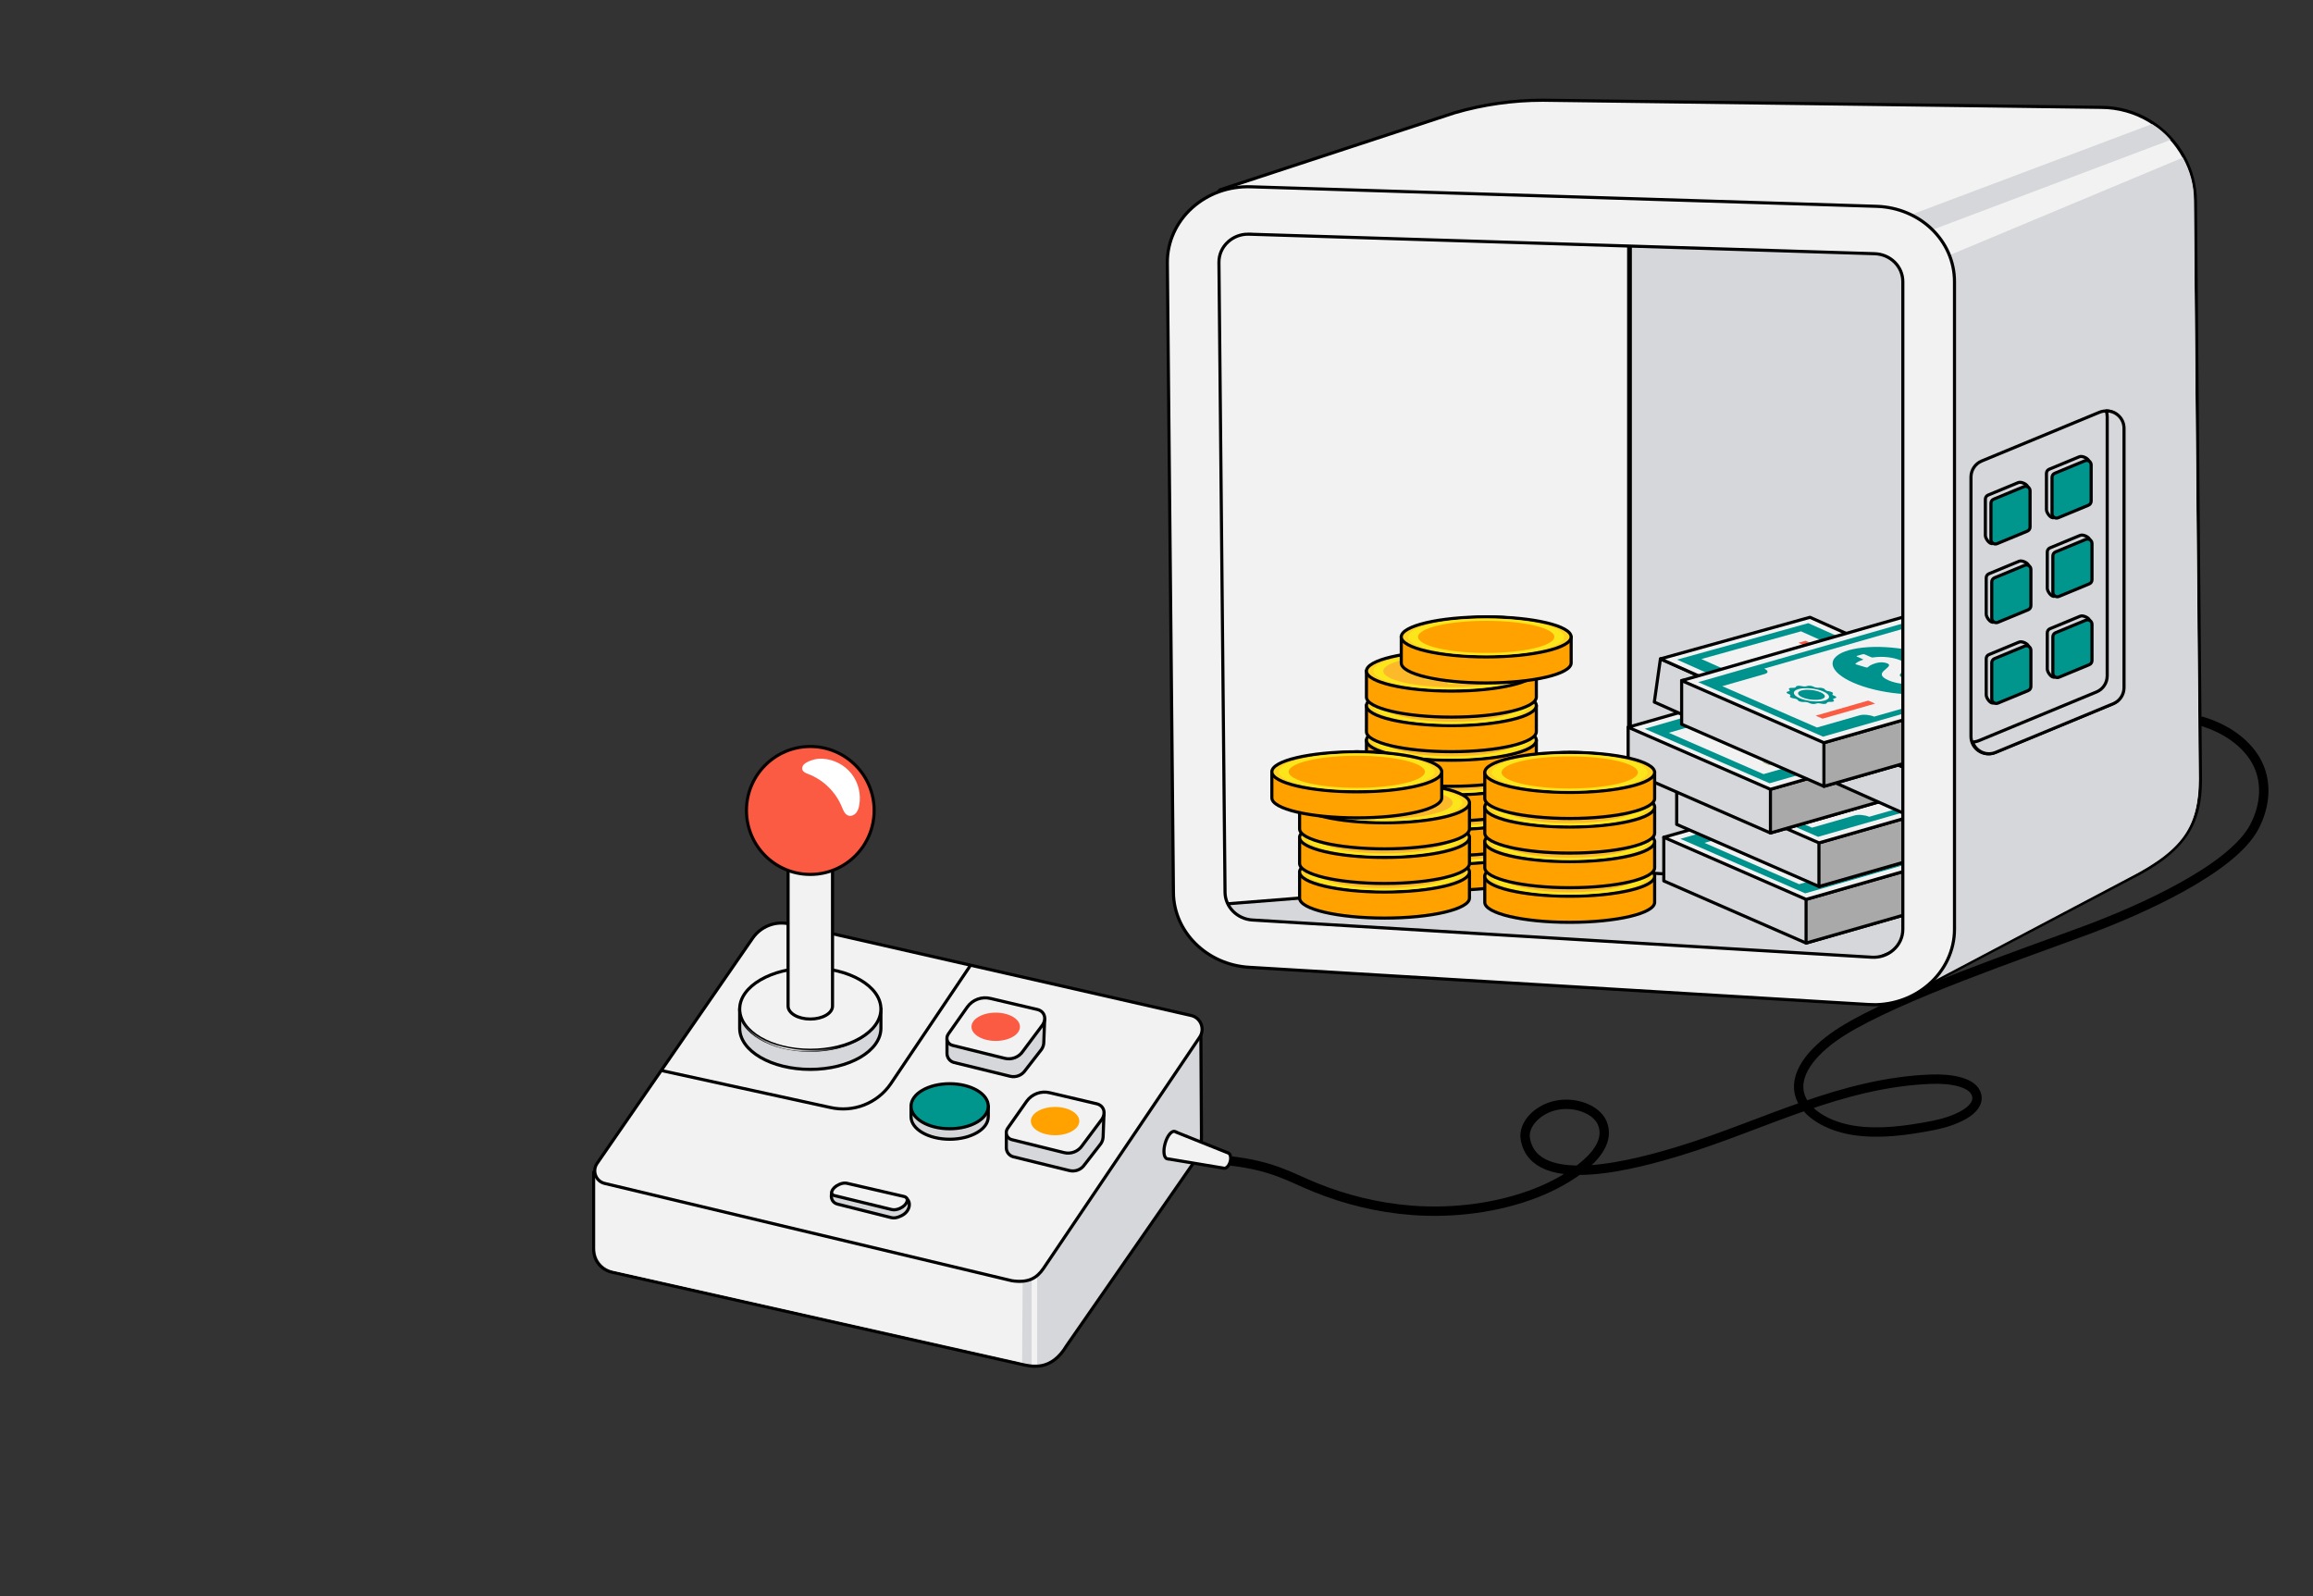 <svg width="300" height="207" viewBox="0 0 300 207" fill="none" xmlns="http://www.w3.org/2000/svg">
<rect x="0" y="0" width="300" height="207" fill="#333333" stroke="none"/>
<path d="M159.466 150.553C165.124 151.199 167.244 152.649 170.612 154.017C174.448 155.573 178.692 156.645 183.149 156.981C188.55 157.386 194.289 156.661 199.283 154.706C203.348 153.114 209.416 149.432 207.808 145.641C207.066 143.892 204.316 142.841 201.837 143.36C199.358 143.88 197.516 145.892 197.838 147.728C199.054 154.661 212.329 150.967 218.001 149.227C228.743 145.931 238.789 140.382 250.547 139.968C252.969 139.884 255.981 140.322 256.379 142.062C256.838 144.073 253.421 145.457 250.674 145.985C247.287 146.638 243.747 147.124 240.426 146.611C237.106 146.097 234.039 144.378 233.412 141.91C232.643 138.881 235.637 135.824 238.979 133.733C246.247 129.187 262.275 123.744 270.719 120.596C277.607 118.026 289.474 112.749 292.378 107.26C293.871 104.442 294.115 101.213 292.547 98.542C291.22 96.286 288.69 94.473 285.593 93.561" stroke="black" stroke-width="1.216" stroke-miterlimit="10" stroke-linecap="round"/>
<path d="M77 152.06V162.061C77 163.46 77.962 164.671 79.322 164.988L132.36 176.92C133.855 177.268 136.349 177.887 138.364 174.498L154.757 150.888C155.457 149.867 155.834 148.659 155.834 147.42L155.75 133.576L77 152.06Z" fill="#D6D7DA" stroke="black" stroke-width="0.405" stroke-miterlimit="10"/>
<path d="M132.679 160.016L77.241 151.879V161.88C77.241 163.279 78.203 164.49 79.563 164.807L132.573 176.709L132.682 160.013L132.679 160.016Z" fill="#F2F2F2"/>
<path d="M133.81 165.566V176.936H134.525V164.651L133.81 165.566Z" fill="#F2F2F2"/>
<path d="M97.612 121.691L77.437 150.898C76.764 151.871 77.283 153.218 78.432 153.49L131.252 166.113C133.406 166.427 134.479 165.763 135.333 164.524L155.592 134.535C156.325 133.465 155.749 131.994 154.488 131.707L102.389 119.83C100.564 119.413 98.674 120.153 97.609 121.694L97.612 121.691Z" fill="#F2F2F2" stroke="black" stroke-width="0.405" stroke-linecap="round" stroke-linejoin="round"/>
<path d="M85.948 138.883L107.661 143.632C110.662 144.33 113.783 143.115 115.529 140.572L125.762 125.372" stroke="black" stroke-width="0.405" stroke-linecap="round" stroke-linejoin="round"/>
<path d="M122.827 134.822V136.626C122.827 137.166 123.186 137.644 123.704 137.795L131.009 139.589C131.756 139.773 132.541 139.471 132.972 138.831L135.095 136.094C135.285 135.813 135.384 135.484 135.384 135.143L135.496 132.119L122.827 134.822Z" fill="#D6D7DA" stroke="black" stroke-width="0.405" stroke-linecap="round" stroke-linejoin="round"/>
<path d="M122.987 134.125L125.448 130.628C126.126 129.661 127.329 129.214 128.475 129.501L134.549 130.93C135.481 131.162 135.764 132.111 135.24 132.914L132.682 136.334C132.167 137.122 131.205 137.494 130.294 137.258L123.521 135.578C122.884 135.412 122.61 134.663 122.99 134.125H122.987Z" fill="#F2F2F2" stroke="black" stroke-width="0.405" stroke-linecap="round" stroke-linejoin="round"/>
<path d="M126.004 133.173C126.004 134.185 127.413 135.006 129.147 135.006C130.881 135.006 132.289 134.185 132.289 133.173C132.289 132.161 130.881 131.339 129.147 131.339C127.413 131.339 126.004 132.161 126.004 133.173Z" fill="#FB5A43"/>
<path d="M130.521 147.054V148.858C130.521 149.398 130.88 149.876 131.399 150.027L138.703 151.821C139.451 152.005 140.235 151.703 140.666 151.063L142.789 148.326C142.979 148.045 143.079 147.716 143.079 147.375L143.19 144.351L130.521 147.054Z" fill="#D6D7DA" stroke="black" stroke-width="0.405" stroke-linecap="round" stroke-linejoin="round"/>
<path d="M130.683 146.355L133.144 142.857C133.822 141.891 135.026 141.444 136.171 141.731L142.245 143.16C143.177 143.392 143.46 144.341 142.936 145.144L140.378 148.564C139.863 149.352 138.901 149.724 137.99 149.488L131.217 147.808C130.58 147.642 130.306 146.893 130.686 146.355H130.683Z" fill="#F2F2F2" stroke="black" stroke-width="0.405" stroke-linecap="round" stroke-linejoin="round"/>
<path d="M133.702 145.405C133.702 146.417 135.111 147.239 136.845 147.239C138.579 147.239 139.987 146.417 139.987 145.405C139.987 144.393 138.579 143.571 136.845 143.571C135.111 143.571 133.702 144.393 133.702 145.405Z" fill="#FFA200"/>
<path d="M159.274 149.528C159.232 149.516 158.973 149.389 158.928 149.392L159.151 149.48L152.519 146.825L152.757 146.909C152.712 146.864 152.417 146.767 152.356 146.749C151.943 146.635 151.388 147.332 151.117 148.308C150.842 149.284 150.954 150.172 151.367 150.287C151.428 150.305 151.717 150.371 151.783 150.353L151.548 150.314L158.599 151.489L158.454 151.462C158.487 151.486 158.677 151.501 158.717 151.51C159.027 151.598 159.401 151.223 159.555 150.676C159.709 150.13 159.582 149.613 159.271 149.525L159.274 149.528Z" fill="#F2F2F2" stroke="black" stroke-width="0.405" stroke-linecap="round" stroke-linejoin="round"/>
<path d="M114.256 130.839H95.938V133.355C95.938 136.307 100.04 138.699 105.097 138.699C110.154 138.699 114.256 136.307 114.256 133.355V130.839Z" fill="#D6D7DA" stroke="black" stroke-width="0.405" stroke-linecap="round" stroke-linejoin="round"/>
<path d="M105.097 136.217C110.155 136.217 114.256 133.825 114.256 130.873C114.256 127.922 110.155 125.53 105.097 125.53C100.039 125.53 95.938 127.922 95.938 130.873C95.938 133.825 100.039 136.217 105.097 136.217Z" fill="#F2F2F2" stroke="black" stroke-width="0.405" stroke-linecap="round" stroke-linejoin="round"/>
<path style="mix-blend-mode:color-dodge" d="M105.097 136.192C100.094 136.192 96.029 133.851 95.941 130.945C95.941 130.979 95.938 131.009 95.938 131.042C95.938 133.993 100.04 136.386 105.097 136.386C110.154 136.386 114.256 133.993 114.256 131.042C114.256 131.009 114.253 130.979 114.253 130.945C114.165 133.851 110.1 136.192 105.097 136.192Z" fill="url(#paint0_radial_2346_24460)"/>
<path d="M107.98 111.915H102.214V130.486C102.214 131.414 103.504 132.169 105.097 132.169C106.689 132.169 107.98 131.417 107.98 130.486V111.915Z" fill="#F2F2F2" stroke="black" stroke-width="0.405" stroke-linecap="round" stroke-linejoin="round"/>
<path d="M105.098 113.411C109.671 113.411 113.379 109.697 113.379 105.116C113.379 100.535 109.671 96.821 105.098 96.821C100.524 96.821 96.817 100.535 96.817 105.116C96.817 109.697 100.524 113.411 105.098 113.411Z" fill="#FB5A43" stroke="#060202" stroke-width="0.405" stroke-miterlimit="10"/>
<path d="M105.523 98.538C105.197 98.589 104.672 98.831 104.404 99.021C104.135 99.211 103.957 99.58 104.093 99.885C104.217 100.163 104.539 100.281 104.823 100.389C106.777 101.132 108.394 102.712 109.187 104.648C109.374 105.105 109.579 105.645 110.052 105.787C110.402 105.893 110.791 105.721 111.029 105.443C111.268 105.165 111.379 104.799 111.445 104.44C111.708 103.017 111.334 101.492 110.441 100.353C109.549 99.217 108.158 98.489 106.717 98.408C106.041 98.368 105.324 98.483 104.787 98.897" fill="white"/>
<path d="M115.649 157.937L108.656 156.179C107.422 155.883 107.688 154.218 108.635 153.798L108.816 154.665C109.165 154.511 109.521 154.454 109.784 154.514L117.398 155.381C118.173 155.559 118.27 157.187 116.69 157.78C116.322 157.949 115.939 158.003 115.649 157.934V157.937Z" fill="#D6D7DA" stroke="black" stroke-width="0.405" stroke-linecap="round" stroke-linejoin="round"/>
<path d="M115.686 156.885L108.237 155.069C107.532 154.897 107.906 154.036 108.852 153.616C109.202 153.462 109.558 153.405 109.821 153.465L117.233 155.178C118.008 155.356 117.716 156.278 116.723 156.728C116.356 156.897 115.973 156.951 115.683 156.882L115.686 156.885Z" fill="#F2F2F2" stroke="black" stroke-width="0.405" stroke-linecap="round" stroke-linejoin="round"/>
<path d="M128.182 143.459H118.164V144.837C118.164 146.45 120.408 147.758 123.173 147.758C125.938 147.758 128.182 146.45 128.182 144.837V143.459Z" fill="#D6D7DA" stroke="black" stroke-width="0.405" stroke-linecap="round" stroke-linejoin="round"/>
<path d="M123.173 146.399C125.939 146.399 128.182 145.091 128.182 143.478C128.182 141.865 125.939 140.557 123.173 140.557C120.406 140.557 118.164 141.865 118.164 143.478C118.164 145.091 120.406 146.399 123.173 146.399Z" fill="#00968D" stroke="black" stroke-width="0.405" stroke-miterlimit="10"/>
<path d="M211.241 118.974H156.354V27.169L211.241 13.887V118.974Z" fill="#F2F2F2" stroke="black" stroke-width="0.405" stroke-linecap="round" stroke-linejoin="round"/>
<path d="M265.774 117.669L211.454 118.539V26.737L266.34 26.495L265.774 117.669Z" fill="#D6D7DA" stroke="black" stroke-width="0.405" stroke-linecap="round" stroke-linejoin="round"/>
<path d="M155.649 117.502L211.476 113.083L263.081 116.155L236.223 127.301L156.801 120.574L155.649 117.502Z" fill="#D6D7DA" stroke="black" stroke-width="0.405" stroke-linecap="round" stroke-linejoin="round"/>
<path d="M234.252 122.314L271.315 111.684V106.023L252.859 103.628L215.798 108.6V114.257L234.252 122.314Z" fill="#D6D7DA" stroke="black" stroke-width="0.405" stroke-linecap="round" stroke-linejoin="round"/>
<path d="M234.251 122.314L271.314 111.684V106.023L234.251 116.653V122.314Z" fill="#A9A9AA" stroke="black" stroke-width="0.405" stroke-linecap="round" stroke-linejoin="round"/>
<path d="M234.252 116.649L271.315 106.02L252.859 97.963L215.798 108.596L234.252 116.649Z" fill="#F2F2F2" stroke="black" stroke-width="0.405" stroke-linecap="round" stroke-linejoin="round"/>
<path d="M251.718 108.363C251.923 106.764 248.434 104.998 243.924 104.416C239.414 103.835 235.592 104.66 235.387 106.258C235.181 107.857 238.671 109.624 243.181 110.205C247.69 110.786 251.513 109.961 251.718 108.363Z" fill="#6D8F25"/>
<path d="M217.946 108.797L234.14 115.866L269.165 105.819L252.971 98.75L217.946 108.797ZM221.067 109.317L226.601 107.731C227.093 107.589 227.05 107.281 226.502 107.045L246.345 101.354C246.891 101.593 247.732 101.671 248.224 101.529L253.758 99.944L266.044 105.305L260.51 106.891C260.018 107.033 260.06 107.341 260.609 107.577L240.766 113.268C240.22 113.029 239.379 112.951 238.887 113.093L233.353 114.679L221.067 109.317Z" fill="#00938E"/>
<path d="M252.004 103.268C251.633 103.247 251.425 103.368 251.6 103.507C251.724 103.603 251.66 103.7 251.455 103.736C251.16 103.788 251.184 103.954 251.5 104.06C251.724 104.135 251.814 104.244 251.714 104.322C251.576 104.431 251.823 104.597 252.197 104.646C252.459 104.679 252.676 104.772 252.713 104.872C252.767 105.011 253.171 105.132 253.503 105.105C253.735 105.087 254.022 105.141 254.181 105.235C254.414 105.368 254.866 105.41 255.068 105.316C255.207 105.253 255.487 105.25 255.728 105.316C256.075 105.407 256.458 105.358 256.473 105.226C256.482 105.132 256.678 105.078 256.938 105.093C257.309 105.114 257.517 104.993 257.342 104.854C257.218 104.757 257.281 104.661 257.487 104.624C257.782 104.573 257.758 104.407 257.441 104.301C257.218 104.226 257.128 104.117 257.227 104.038C257.366 103.93 257.119 103.764 256.745 103.715C256.482 103.682 256.265 103.588 256.229 103.489C256.175 103.35 255.771 103.229 255.439 103.256C255.207 103.274 254.92 103.22 254.76 103.126C254.528 102.993 254.076 102.951 253.874 103.045C253.735 103.108 253.455 103.111 253.213 103.045C252.866 102.954 252.483 103.002 252.468 103.135C252.459 103.229 252.263 103.283 252.004 103.268Z" fill="#6D8F25"/>
<path d="M230.169 109.532C229.798 109.511 229.59 109.632 229.765 109.771C229.888 109.867 229.825 109.964 229.62 110C229.324 110.052 229.348 110.218 229.665 110.324C229.888 110.399 229.979 110.508 229.879 110.586C229.74 110.695 229.988 110.861 230.362 110.91C230.624 110.943 230.841 111.036 230.877 111.136C230.932 111.275 231.336 111.396 231.667 111.369C231.9 111.351 232.186 111.405 232.346 111.499C232.578 111.632 233.031 111.674 233.233 111.58C233.371 111.517 233.652 111.514 233.893 111.58C234.24 111.671 234.623 111.622 234.638 111.49C234.647 111.396 234.843 111.342 235.102 111.357C235.473 111.378 235.681 111.257 235.506 111.118C235.383 111.021 235.446 110.925 235.651 110.888C235.947 110.837 235.923 110.671 235.606 110.565C235.383 110.49 235.292 110.381 235.392 110.302C235.531 110.194 235.283 110.028 234.909 109.979C234.647 109.946 234.43 109.852 234.394 109.753C234.339 109.614 233.935 109.493 233.604 109.52C233.371 109.538 233.085 109.484 232.925 109.39C232.693 109.257 232.24 109.215 232.038 109.309C231.9 109.372 231.619 109.375 231.378 109.309C231.031 109.218 230.648 109.266 230.633 109.399C230.624 109.493 230.428 109.547 230.169 109.532Z" fill="#6D8F25"/>
<path d="M248.618 109.21L247.855 109.431C247.789 109.449 247.674 109.44 247.602 109.407L246.682 109.005C246.619 108.978 246.525 108.966 246.459 108.978C245.087 109.186 243.633 108.993 242.65 108.564C241.628 108.117 241.492 107.703 242.234 107.144C242.741 106.736 242.861 106.528 242.484 106.365C242.165 106.226 241.634 106.147 240.967 106.341C240.334 106.522 240.09 106.73 239.945 106.869C239.909 106.903 239.791 106.906 239.695 106.875L238.431 106.495C238.353 106.471 238.313 106.434 238.341 106.407C238.497 106.253 238.775 106.081 239.3 105.9C239.357 105.879 239.354 105.839 239.285 105.809L238.543 105.486C238.47 105.453 238.464 105.413 238.531 105.392L239.294 105.172C239.36 105.154 239.475 105.163 239.547 105.196L240.388 105.564C240.449 105.592 240.542 105.604 240.608 105.592C241.908 105.407 243.274 105.57 244.248 105.996C245.352 106.477 245.171 106.939 244.487 107.434C244.013 107.776 243.959 107.99 244.39 108.177C244.846 108.377 245.494 108.371 246.079 108.204C246.679 108.032 247.035 107.791 247.222 107.57C247.252 107.534 247.373 107.528 247.475 107.558L248.787 107.954C248.862 107.975 248.905 108.011 248.881 108.038C248.721 108.238 248.32 108.479 247.765 108.67C247.707 108.691 247.713 108.727 247.783 108.757L248.606 109.117C248.678 109.15 248.685 109.189 248.618 109.21Z" fill="#CBD882"/>
<path d="M231.11 110.878C232.044 111.286 233.489 111.422 234.33 111.18C235.175 110.939 235.099 110.41 234.161 110.002C233.227 109.595 231.782 109.459 230.941 109.7C230.096 109.942 230.172 110.471 231.11 110.878ZM231.471 110.776C230.757 110.465 230.699 110.06 231.342 109.876C231.987 109.691 233.088 109.794 233.803 110.105C234.517 110.416 234.575 110.821 233.932 111.005C233.287 111.19 232.186 111.087 231.471 110.776Z" fill="#CBD882"/>
<path d="M252.95 104.616C253.884 105.024 255.329 105.16 256.17 104.918C257.015 104.676 256.939 104.148 256.001 103.74C255.067 103.332 253.622 103.196 252.781 103.438C251.936 103.679 252.012 104.208 252.95 104.616ZM253.311 104.513C252.597 104.202 252.539 103.797 253.182 103.613C253.824 103.429 254.928 103.531 255.643 103.843C256.357 104.154 256.415 104.559 255.772 104.743C255.127 104.927 254.026 104.824 253.311 104.513Z" fill="#CBD882"/>
<path opacity="0.5" d="M247.058 103.412L253.886 101.455L252.99 101.065L246.166 103.023L247.058 103.412Z" fill="#6D8F25"/>
<path opacity="0.5" d="M234.073 113.538L240.898 111.58L240.005 111.188L233.178 113.148L234.073 113.538Z" fill="#6D8F25"/>
<path d="M257.454 109.997L248.078 112.688L229.625 104.632L239 101.943L257.454 109.997Z" fill="#E29860"/>
<path d="M255.935 110.43L249.663 112.23L231.227 104.171L237.5 102.371L255.935 110.43Z" fill="#EDCC94"/>
<path d="M257.459 115.656L248.101 118.338V112.663L257.459 109.98V115.656Z" fill="#BC693B"/>
<path d="M255.92 116.098L249.645 117.899V112.223L255.92 110.422V116.098Z" fill="#D6AF72"/>
<path d="M235.922 114.977L272.982 104.347V98.689L254.529 96.294L217.469 101.263V106.924L235.922 114.977Z" fill="#D6D7DA" stroke="black" stroke-width="0.405" stroke-linecap="round" stroke-linejoin="round"/>
<path d="M235.921 114.98L272.982 104.35V98.692L235.921 109.322V114.98Z" fill="#A9A9AA" stroke="black" stroke-width="0.405" stroke-linecap="round" stroke-linejoin="round"/>
<path d="M235.922 109.321L272.982 98.691L254.529 90.635L217.469 101.265L235.922 109.321Z" fill="#F2F2F2" stroke="black" stroke-width="0.405" stroke-linecap="round" stroke-linejoin="round"/>
<path d="M253.391 101.028C253.596 99.429 250.106 97.662 245.597 97.081C241.087 96.5 237.265 97.325 237.059 98.923C236.854 100.522 240.344 102.289 244.853 102.87C249.363 103.451 253.185 102.626 253.391 101.028Z" fill="#6D8F25"/>
<path d="M219.616 101.466L235.81 108.534L270.835 98.487L254.641 91.419L219.616 101.466ZM222.737 101.985L228.271 100.399C228.763 100.258 228.72 99.949 228.172 99.714L248.015 94.023C248.561 94.261 249.402 94.34 249.894 94.198L255.428 92.612L267.714 97.974L262.18 99.56C261.688 99.702 261.731 100.01 262.279 100.245L242.436 105.936C241.89 105.698 241.049 105.619 240.557 105.761L235.023 107.347L222.737 101.985Z" fill="#00938E"/>
<path d="M253.677 95.937C253.306 95.916 253.098 96.037 253.273 96.176C253.396 96.273 253.333 96.369 253.128 96.406C252.832 96.457 252.857 96.623 253.173 96.729C253.396 96.804 253.487 96.913 253.387 96.992C253.249 97.1 253.496 97.266 253.87 97.315C254.132 97.348 254.349 97.442 254.386 97.541C254.44 97.68 254.844 97.801 255.176 97.774C255.408 97.756 255.694 97.81 255.854 97.904C256.086 98.037 256.539 98.079 256.741 97.985C256.88 97.922 257.16 97.919 257.401 97.985C257.748 98.076 258.131 98.028 258.146 97.895C258.155 97.801 258.351 97.747 258.611 97.762C258.981 97.783 259.19 97.662 259.015 97.523C258.891 97.427 258.954 97.33 259.159 97.294C259.455 97.242 259.431 97.076 259.114 96.97C258.891 96.895 258.801 96.786 258.9 96.708C259.039 96.599 258.791 96.433 258.418 96.384C258.155 96.351 257.938 96.257 257.902 96.158C257.848 96.019 257.443 95.898 257.112 95.925C256.88 95.943 256.593 95.889 256.433 95.795C256.201 95.662 255.749 95.62 255.547 95.714C255.408 95.777 255.127 95.78 254.886 95.714C254.539 95.623 254.156 95.671 254.141 95.804C254.132 95.898 253.936 95.952 253.677 95.937Z" fill="#6D8F25"/>
<path d="M231.837 102.201C231.466 102.18 231.258 102.301 231.433 102.44C231.557 102.537 231.493 102.633 231.288 102.67C230.993 102.721 231.017 102.887 231.333 102.993C231.557 103.068 231.647 103.177 231.548 103.256C231.409 103.364 231.656 103.53 232.03 103.579C232.292 103.612 232.51 103.706 232.546 103.805C232.6 103.944 233.004 104.065 233.336 104.038C233.568 104.02 233.855 104.074 234.014 104.168C234.247 104.301 234.699 104.343 234.901 104.249C235.04 104.186 235.32 104.183 235.562 104.249C235.908 104.34 236.291 104.292 236.306 104.159C236.315 104.065 236.511 104.011 236.771 104.026C237.142 104.047 237.35 103.926 237.175 103.787C237.051 103.691 237.115 103.594 237.32 103.558C237.615 103.506 237.591 103.34 237.274 103.234C237.051 103.159 236.961 103.05 237.06 102.972C237.199 102.863 236.952 102.697 236.578 102.648C236.315 102.615 236.098 102.522 236.062 102.422C236.008 102.283 235.604 102.162 235.272 102.189C235.04 102.207 234.753 102.153 234.593 102.059C234.361 101.926 233.909 101.884 233.707 101.978C233.568 102.041 233.288 102.044 233.046 101.978C232.7 101.887 232.317 101.936 232.302 102.068C232.292 102.162 232.096 102.216 231.837 102.201Z" fill="#6D8F25"/>
<path d="M250.286 101.88L249.523 102.1C249.457 102.118 249.342 102.109 249.27 102.076L248.35 101.674C248.287 101.647 248.193 101.635 248.127 101.647C246.755 101.855 245.301 101.662 244.318 101.233C243.296 100.786 243.16 100.372 243.902 99.813C244.409 99.406 244.529 99.197 244.152 99.034C243.833 98.895 243.302 98.817 242.635 99.01C242.002 99.191 241.758 99.4 241.613 99.538C241.577 99.572 241.459 99.575 241.363 99.544L240.099 99.164C240.021 99.14 239.982 99.103 240.009 99.076C240.166 98.922 240.443 98.75 240.968 98.569C241.025 98.548 241.022 98.508 240.953 98.478L240.211 98.155C240.138 98.122 240.132 98.082 240.199 98.061L240.962 97.841C241.028 97.823 241.143 97.832 241.215 97.865L242.056 98.234C242.117 98.261 242.21 98.273 242.277 98.261C243.576 98.076 244.942 98.24 245.916 98.665C247.02 99.146 246.839 99.608 246.155 100.103C245.681 100.445 245.627 100.659 246.058 100.846C246.514 101.046 247.162 101.04 247.747 100.874C248.347 100.701 248.703 100.46 248.89 100.239C248.92 100.203 249.041 100.197 249.143 100.227L250.455 100.623C250.531 100.644 250.573 100.68 250.549 100.707C250.389 100.907 249.988 101.149 249.433 101.339C249.376 101.36 249.382 101.396 249.451 101.426L250.274 101.786C250.347 101.819 250.353 101.858 250.286 101.88Z" fill="#CBD882"/>
<path d="M232.78 103.55C233.715 103.958 235.159 104.094 236.001 103.852C236.845 103.611 236.77 103.082 235.832 102.674C234.897 102.266 233.452 102.13 232.611 102.372C231.766 102.614 231.842 103.142 232.78 103.55ZM233.142 103.447C232.427 103.136 232.37 102.732 233.012 102.547C233.657 102.363 234.758 102.466 235.473 102.777C236.188 103.088 236.245 103.493 235.602 103.677C234.957 103.861 233.856 103.759 233.142 103.447Z" fill="#CBD882"/>
<path d="M254.616 97.282C255.55 97.69 256.995 97.826 257.836 97.584C258.678 97.342 258.605 96.814 257.667 96.406C256.733 95.998 255.288 95.862 254.447 96.104C253.602 96.345 253.678 96.874 254.616 97.282ZM254.977 97.179C254.263 96.868 254.205 96.463 254.848 96.279C255.493 96.095 256.594 96.197 257.309 96.508C258.023 96.82 258.081 97.224 257.438 97.409C256.793 97.593 255.692 97.49 254.977 97.179Z" fill="#CBD882"/>
<path opacity="0.5" d="M248.73 96.076L255.558 94.118L254.662 93.728L247.834 95.686L248.73 96.076Z" fill="#6D8F25"/>
<path opacity="0.5" d="M235.741 106.204L242.569 104.247L241.673 103.857L234.848 105.814L235.741 106.204Z" fill="#6D8F25"/>
<path d="M259.125 102.666L249.75 105.354L231.293 97.301L240.672 94.609L259.125 102.666Z" fill="#E29860"/>
<path d="M257.604 103.1L251.331 104.9L232.893 96.841L239.166 95.04L257.604 103.1Z" fill="#EDCC94"/>
<path d="M259.132 108.321L249.774 111.006V105.33L259.132 102.645V108.321Z" fill="#BC693B"/>
<path d="M257.591 108.769L251.316 110.57V104.894L257.591 103.093V108.769Z" fill="#D6AF72"/>
<path d="M229.627 108.036L266.69 97.406V91.745L248.234 89.35L211.174 94.322V99.98L229.627 108.036Z" fill="#D6D7DA" stroke="black" stroke-width="0.405" stroke-linecap="round" stroke-linejoin="round"/>
<path d="M229.629 108.034L266.692 97.404V91.743L229.629 102.373V108.034Z" fill="#A9A9AA" stroke="black" stroke-width="0.405" stroke-linecap="round" stroke-linejoin="round"/>
<path d="M229.627 102.374L266.69 91.744L248.234 83.691L211.174 94.321L229.627 102.374Z" fill="#F2F2F2" stroke="black" stroke-width="0.405" stroke-linecap="round" stroke-linejoin="round"/>
<path d="M247.096 94.082C247.301 92.484 243.811 90.717 239.302 90.136C234.792 89.555 230.97 90.379 230.764 91.978C230.559 93.576 234.049 95.343 238.558 95.924C243.068 96.505 246.89 95.68 247.096 94.082Z" fill="#6D8F25"/>
<path d="M213.322 94.521L229.516 101.589L264.541 91.542L248.346 84.474L213.322 94.521ZM216.443 95.04L221.977 93.454C222.469 93.312 222.426 93.004 221.877 92.769L241.721 87.078C242.267 87.316 243.108 87.395 243.6 87.253L249.134 85.667L261.42 91.029L255.886 92.615C255.394 92.757 255.436 93.065 255.985 93.3L236.142 98.991C235.596 98.753 234.755 98.674 234.263 98.816L228.729 100.402L216.443 95.04Z" fill="#00938E"/>
<path d="M247.382 88.987C247.011 88.966 246.803 89.087 246.978 89.226C247.102 89.323 247.038 89.419 246.833 89.456C246.538 89.507 246.562 89.673 246.879 89.779C247.102 89.854 247.192 89.963 247.093 90.041C246.954 90.15 247.201 90.316 247.575 90.365C247.838 90.398 248.055 90.492 248.091 90.591C248.145 90.73 248.549 90.851 248.881 90.824C249.113 90.806 249.4 90.86 249.56 90.954C249.792 91.087 250.244 91.129 250.446 91.035C250.585 90.972 250.865 90.969 251.107 91.035C251.453 91.126 251.836 91.078 251.851 90.945C251.861 90.851 252.057 90.797 252.316 90.812C252.687 90.833 252.895 90.712 252.72 90.573C252.596 90.477 252.66 90.38 252.865 90.344C253.16 90.292 253.136 90.126 252.82 90.02C252.596 89.945 252.506 89.836 252.605 89.758C252.744 89.649 252.497 89.483 252.123 89.434C251.861 89.401 251.643 89.308 251.607 89.208C251.553 89.069 251.149 88.948 250.817 88.975C250.585 88.993 250.298 88.939 250.139 88.845C249.906 88.712 249.454 88.67 249.252 88.764C249.113 88.827 248.833 88.83 248.591 88.764C248.245 88.673 247.862 88.722 247.847 88.854C247.838 88.948 247.642 89.002 247.382 88.987Z" fill="#6D8F25"/>
<path d="M225.545 95.252C225.174 95.231 224.966 95.352 225.141 95.491C225.264 95.588 225.201 95.684 224.996 95.721C224.7 95.772 224.725 95.938 225.041 96.044C225.264 96.119 225.355 96.228 225.255 96.307C225.117 96.415 225.364 96.582 225.738 96.63C226 96.663 226.217 96.757 226.254 96.856C226.308 96.995 226.712 97.116 227.044 97.089C227.276 97.071 227.562 97.125 227.722 97.219C227.954 97.352 228.407 97.394 228.609 97.3C228.748 97.237 229.028 97.234 229.269 97.3C229.616 97.391 229.999 97.343 230.014 97.21C230.023 97.116 230.219 97.062 230.479 97.077C230.85 97.098 231.058 96.977 230.883 96.838C230.759 96.742 230.822 96.645 231.027 96.609C231.323 96.557 231.299 96.391 230.982 96.285C230.759 96.21 230.669 96.101 230.768 96.023C230.907 95.914 230.66 95.748 230.286 95.699C230.023 95.666 229.806 95.573 229.77 95.473C229.716 95.334 229.312 95.213 228.98 95.24C228.748 95.258 228.461 95.204 228.301 95.11C228.069 94.978 227.617 94.935 227.415 95.029C227.276 95.092 226.995 95.095 226.754 95.029C226.407 94.938 226.024 94.987 226.009 95.12C226 95.213 225.804 95.267 225.545 95.252Z" fill="#6D8F25"/>
<path d="M243.996 94.936L243.233 95.156C243.167 95.175 243.052 95.166 242.98 95.132L242.06 94.731C241.997 94.703 241.903 94.691 241.837 94.703C240.465 94.912 239.011 94.719 238.028 94.29C237.006 93.843 236.87 93.429 237.612 92.87C238.118 92.462 238.239 92.254 237.862 92.091C237.542 91.951 237.012 91.873 236.345 92.066C235.712 92.248 235.468 92.456 235.323 92.595C235.287 92.628 235.169 92.631 235.073 92.601L233.809 92.22C233.731 92.196 233.691 92.16 233.719 92.133C233.875 91.979 234.153 91.806 234.678 91.625C234.735 91.604 234.732 91.565 234.662 91.535L233.921 91.212C233.848 91.178 233.842 91.139 233.909 91.118L234.672 90.897C234.738 90.879 234.852 90.888 234.925 90.921L235.766 91.29C235.827 91.317 235.92 91.329 235.986 91.317C237.286 91.133 238.652 91.296 239.626 91.722C240.73 92.202 240.549 92.664 239.865 93.16C239.391 93.501 239.337 93.716 239.768 93.903C240.223 94.102 240.872 94.096 241.457 93.93C242.057 93.758 242.413 93.516 242.6 93.296C242.63 93.26 242.751 93.253 242.853 93.284L244.165 93.679C244.24 93.701 244.283 93.737 244.258 93.764C244.099 93.963 243.698 94.205 243.143 94.395C243.085 94.416 243.091 94.453 243.161 94.483L243.984 94.842C244.056 94.876 244.062 94.915 243.996 94.936Z" fill="#CBD882"/>
<path d="M226.486 96.603C227.421 97.01 228.865 97.146 229.706 96.905C230.551 96.663 230.475 96.134 229.538 95.727C228.603 95.319 227.158 95.183 226.317 95.424C225.472 95.666 225.548 96.195 226.486 96.603ZM226.848 96.5C226.133 96.189 226.076 95.784 226.718 95.6C227.363 95.415 228.464 95.518 229.179 95.829C229.893 96.14 229.951 96.545 229.308 96.729C228.666 96.914 227.562 96.811 226.848 96.5Z" fill="#CBD882"/>
<path d="M248.325 90.338C249.26 90.745 250.705 90.881 251.546 90.64C252.387 90.398 252.315 89.869 251.377 89.462C250.442 89.054 248.998 88.918 248.156 89.16C247.312 89.401 247.387 89.93 248.325 90.338ZM248.687 90.235C247.972 89.924 247.915 89.519 248.557 89.335C249.203 89.15 250.303 89.253 251.018 89.564C251.733 89.876 251.79 90.28 251.148 90.465C250.502 90.649 249.402 90.546 248.687 90.235Z" fill="#CBD882"/>
<path opacity="0.5" d="M242.436 89.13L249.264 87.173L248.368 86.783L241.543 88.74L242.436 89.13Z" fill="#6D8F25"/>
<path opacity="0.5" d="M229.45 99.258L236.274 97.3L235.382 96.907L228.554 98.868L229.45 99.258Z" fill="#6D8F25"/>
<path d="M252.831 95.713L243.455 98.405L225.002 90.349L234.378 87.66L252.831 95.713Z" fill="#E29860"/>
<path d="M251.311 96.15L245.039 97.948L226.6 89.888L232.876 88.091L251.311 96.15Z" fill="#EDCC94"/>
<path d="M252.837 101.382L243.479 104.068V98.389L252.837 95.707V101.382Z" fill="#BC693B"/>
<path d="M251.296 101.819L245.021 103.619V97.943L251.296 96.143V101.819Z" fill="#D6AF72"/>
<path d="M249.784 106.768L214.57 91.058L215.36 85.451L233.967 85.662L269.972 95.773L269.182 101.376L249.784 106.768Z" fill="#88A03D"/>
<path d="M249.786 106.773L269.183 101.381L269.246 100.922L249.819 106.523L249.783 106.773H249.786ZM249.891 106.015L269.325 100.357L269.406 99.777L249.964 105.499L249.891 106.015ZM250.054 104.852L269.469 99.33L269.521 98.962L250.118 104.39L250.051 104.852H250.054ZM250.19 103.892L269.581 98.536L269.659 97.983L250.253 103.451L250.19 103.895V103.892ZM250.314 103.022L269.759 97.279L269.798 96.998L250.398 102.42L250.314 103.019V103.022ZM250.543 101.396L250.461 101.97L269.904 96.255L269.937 96.02L250.543 101.396Z" fill="#809331"/>
<path d="M249.784 106.768L214.57 91.058L215.36 85.451L250.575 101.165L249.784 106.768Z" fill="#D6D7DA" stroke="black" stroke-width="0.405" stroke-linecap="round" stroke-linejoin="round"/>
<path d="M250.575 101.168L215.36 85.454L234.757 80.062L269.972 95.776L250.575 101.168Z" fill="#F2F2F2" stroke="black" stroke-width="0.405" stroke-linecap="round" stroke-linejoin="round"/>
<path d="M247.864 92.934C244.339 93.913 239.155 93.671 236.284 92.39C233.413 91.109 233.944 89.276 237.469 88.297C240.994 87.319 246.178 87.56 249.049 88.841C251.92 90.122 251.39 91.955 247.864 92.934Z" fill="#6D8F25"/>
<path d="M234.537 80.822L217.517 85.555L250.798 100.405L267.819 95.671L234.537 80.822ZM251.742 99.339L246.483 96.992C246.015 96.783 245.171 96.744 244.598 96.904L225.741 88.491C226.314 88.331 226.401 88.032 225.934 87.824L220.674 85.477L233.591 81.885L238.85 84.232C239.317 84.441 240.162 84.48 240.735 84.32L259.592 92.732C259.019 92.892 258.932 93.192 259.399 93.4L264.658 95.747L251.742 99.339Z" fill="#00938E"/>
<path d="M234.863 85.428C235.234 85.458 235.421 85.609 235.228 85.721C235.092 85.799 235.14 85.902 235.339 85.969C235.626 86.059 235.578 86.219 235.249 86.283C235.02 86.325 234.914 86.422 234.998 86.512C235.122 86.639 234.854 86.769 234.477 86.763C234.211 86.76 233.985 86.823 233.934 86.914C233.862 87.044 233.442 87.108 233.12 87.035C232.894 86.984 232.601 86.999 232.429 87.068C232.182 87.168 231.726 87.144 231.539 87.026C231.41 86.944 231.135 86.902 230.885 86.929C230.529 86.969 230.155 86.869 230.161 86.736C230.164 86.642 229.977 86.561 229.718 86.54C229.347 86.509 229.16 86.358 229.353 86.247C229.489 86.168 229.441 86.065 229.241 85.999C228.955 85.908 229.003 85.748 229.332 85.685C229.561 85.642 229.667 85.546 229.582 85.455C229.459 85.328 229.727 85.198 230.104 85.204C230.369 85.207 230.596 85.144 230.647 85.053C230.719 84.924 231.138 84.86 231.461 84.933C231.687 84.984 231.98 84.969 232.152 84.899C232.399 84.8 232.854 84.824 233.041 84.942C233.171 85.023 233.445 85.066 233.696 85.038C234.052 84.999 234.426 85.099 234.419 85.232C234.416 85.325 234.603 85.407 234.863 85.428Z" fill="#6D8F25"/>
<path d="M255.612 94.689C255.983 94.719 256.17 94.867 255.977 94.982C255.841 95.06 255.889 95.163 256.088 95.23C256.375 95.32 256.327 95.48 255.998 95.544C255.769 95.586 255.663 95.683 255.748 95.773C255.871 95.9 255.603 96.03 255.226 96.024C254.96 96.021 254.734 96.084 254.683 96.175C254.611 96.305 254.194 96.368 253.869 96.296C253.643 96.244 253.35 96.26 253.178 96.329C252.931 96.429 252.475 96.407 252.288 96.287C252.159 96.205 251.884 96.163 251.634 96.19C251.278 96.229 250.904 96.13 250.91 95.997C250.913 95.903 250.726 95.822 250.467 95.8C250.096 95.77 249.909 95.622 250.102 95.507C250.238 95.429 250.19 95.326 249.991 95.26C249.704 95.169 249.752 95.009 250.081 94.945C250.31 94.903 250.416 94.807 250.331 94.716C250.208 94.589 250.476 94.459 250.853 94.465C251.118 94.468 251.345 94.405 251.396 94.314C251.468 94.184 251.887 94.121 252.21 94.193C252.436 94.245 252.729 94.23 252.901 94.16C253.148 94.061 253.603 94.085 253.79 94.202C253.92 94.284 254.194 94.326 254.445 94.299C254.801 94.26 255.175 94.359 255.169 94.492C255.165 94.586 255.352 94.668 255.612 94.689Z" fill="#6D8F25"/>
<path d="M237.415 91.701L238.28 91.459C238.353 91.438 238.365 91.401 238.31 91.374C237.789 91.106 237.424 90.812 237.294 90.592C237.276 90.562 237.324 90.535 237.4 90.522L238.754 90.314C238.859 90.299 238.977 90.32 239.004 90.359C239.158 90.604 239.477 90.894 240.047 91.148C240.602 91.395 241.245 91.492 241.724 91.359C242.18 91.232 242.152 91.015 241.733 90.61C241.121 90.027 241.009 89.544 242.167 89.221C243.19 88.937 244.565 88.967 245.826 89.329C245.892 89.347 245.982 89.35 246.049 89.329L246.932 89.085C247.011 89.064 247.122 89.07 247.186 89.097L247.912 89.42C247.976 89.447 247.964 89.489 247.885 89.51L247.104 89.728C247.032 89.749 247.02 89.788 247.074 89.816C247.569 90.066 247.819 90.278 247.952 90.453C247.976 90.483 247.931 90.513 247.849 90.525L246.546 90.725C246.447 90.74 246.329 90.722 246.299 90.683C246.175 90.525 245.961 90.284 245.361 90.015C244.728 89.734 244.191 89.734 243.856 89.828C243.461 89.936 243.552 90.16 243.995 90.634C244.649 91.29 244.459 91.682 243.386 91.981C242.351 92.268 240.886 92.256 239.556 91.858C239.49 91.837 239.396 91.837 239.33 91.855L238.365 92.123C238.286 92.145 238.175 92.139 238.111 92.111L237.385 91.788C237.321 91.761 237.333 91.719 237.412 91.698L237.415 91.701Z" fill="#CBD882"/>
<path d="M254.821 94.75C254.019 94.393 252.574 94.324 251.588 94.599C250.605 94.874 250.457 95.384 251.256 95.74C252.059 96.097 253.503 96.166 254.489 95.891C255.475 95.617 255.62 95.106 254.821 94.75ZM251.679 95.623C251.066 95.351 251.181 94.958 251.932 94.75C252.683 94.541 253.79 94.593 254.402 94.864C255.014 95.136 254.899 95.529 254.148 95.737C253.398 95.946 252.291 95.894 251.679 95.623Z" fill="#CBD882"/>
<path d="M234.074 85.492C233.271 85.136 231.827 85.066 230.841 85.341C229.858 85.616 229.71 86.126 230.509 86.483C231.311 86.839 232.756 86.909 233.742 86.634C234.725 86.359 234.873 85.849 234.074 85.492ZM230.931 86.365C230.319 86.093 230.434 85.701 231.185 85.492C231.935 85.284 233.042 85.335 233.654 85.607C234.267 85.879 234.152 86.271 233.401 86.48C232.65 86.688 231.543 86.637 230.931 86.365Z" fill="#CBD882"/>
<path d="M239.741 86.263L233.255 83.369L234.196 83.107L240.682 86.001L239.741 86.263Z" fill="#FB5A43"/>
<path opacity="0.5" d="M251.188 98.111L244.701 95.217L245.642 94.954L252.129 97.851L251.188 98.111Z" fill="#6D8F25"/>
<path d="M228.527 91.331L237.439 95.306L256.836 89.911L247.925 85.936L228.527 91.331Z" fill="#E29860"/>
<path d="M229.973 91.973L235.935 94.632L255.314 89.234L249.355 86.572L229.973 91.973Z" fill="#EDCC94"/>
<path d="M227.733 96.936L236.626 100.902L237.419 95.281L228.526 91.315L227.733 96.936Z" fill="#BC693B"/>
<path d="M229.197 97.59L235.162 100.251L235.952 94.629L229.987 91.968L229.197 97.59Z" fill="#D6AF72"/>
<path d="M236.566 101.987L273.626 91.358V85.697L255.173 83.305L218.112 88.273V93.934L236.566 101.987Z" fill="#D6D7DA" stroke="black" stroke-width="0.405" stroke-linecap="round" stroke-linejoin="round"/>
<path d="M236.565 101.988L273.625 91.358V85.698L236.565 96.33V101.988Z" fill="#A9A9AA" stroke="black" stroke-width="0.405" stroke-linecap="round" stroke-linejoin="round"/>
<path d="M236.566 96.33L273.626 85.697L255.173 77.644L218.112 88.274L236.566 96.33Z" fill="#F2F2F2" stroke="black" stroke-width="0.405" stroke-linecap="round" stroke-linejoin="round"/>
<path d="M254.03 88.035C254.235 86.436 250.746 84.67 246.236 84.089C241.726 83.507 237.904 84.332 237.699 85.931C237.493 87.529 240.983 89.296 245.493 89.877C250.002 90.458 253.825 89.633 254.03 88.035Z" fill="#00938E"/>
<path d="M220.258 88.476L236.453 95.544L271.477 85.498L255.283 78.429L220.258 88.476ZM223.38 88.996L228.913 87.41C229.405 87.268 229.363 86.96 228.814 86.724L248.657 81.033C249.203 81.272 250.045 81.35 250.536 81.208L256.07 79.622L268.356 84.984L262.822 86.57C262.331 86.712 262.373 87.02 262.922 87.256L243.078 92.947C242.532 92.708 241.691 92.63 241.199 92.772L235.666 94.357L223.38 88.996Z" fill="#00938E"/>
<path d="M254.318 82.945C253.947 82.924 253.739 83.045 253.914 83.184C254.038 83.281 253.974 83.377 253.769 83.414C253.474 83.465 253.498 83.631 253.814 83.737C254.038 83.812 254.128 83.921 254.029 84C253.89 84.108 254.137 84.275 254.511 84.323C254.773 84.356 254.991 84.45 255.027 84.549C255.081 84.688 255.485 84.809 255.817 84.782C256.049 84.764 256.336 84.818 256.495 84.912C256.728 85.045 257.18 85.087 257.382 84.993C257.521 84.93 257.801 84.927 258.042 84.993C258.389 85.084 258.772 85.036 258.787 84.903C258.796 84.809 258.992 84.755 259.252 84.77C259.623 84.791 259.831 84.67 259.656 84.531C259.532 84.435 259.596 84.338 259.801 84.302C260.096 84.25 260.072 84.084 259.755 83.978C259.532 83.903 259.442 83.794 259.541 83.716C259.68 83.607 259.433 83.441 259.059 83.392C258.796 83.359 258.579 83.266 258.543 83.166C258.489 83.027 258.085 82.906 257.753 82.933C257.521 82.951 257.234 82.897 257.074 82.803C256.842 82.671 256.39 82.628 256.188 82.722C256.049 82.785 255.769 82.788 255.527 82.722C255.181 82.631 254.798 82.68 254.783 82.812C254.773 82.906 254.577 82.961 254.318 82.945Z" fill="#6D8F25"/>
<path d="M232.479 89.211C232.108 89.19 231.9 89.311 232.075 89.45C232.198 89.546 232.135 89.643 231.93 89.679C231.634 89.731 231.658 89.897 231.975 90.002C232.198 90.078 232.289 90.187 232.189 90.265C232.05 90.374 232.298 90.54 232.672 90.588C232.934 90.622 233.151 90.715 233.187 90.815C233.242 90.954 233.646 91.075 233.978 91.048C234.21 91.029 234.496 91.084 234.656 91.177C234.888 91.31 235.341 91.353 235.543 91.259C235.681 91.196 235.962 91.193 236.203 91.259C236.55 91.35 236.933 91.301 236.948 91.168C236.957 91.075 237.153 91.02 237.412 91.035C237.783 91.057 237.991 90.936 237.817 90.797C237.693 90.7 237.756 90.603 237.961 90.567C238.257 90.516 238.233 90.35 237.916 90.244C237.693 90.168 237.602 90.06 237.702 89.981C237.841 89.873 237.593 89.706 237.219 89.658C236.957 89.625 236.74 89.531 236.704 89.431C236.649 89.293 236.245 89.172 235.914 89.199C235.681 89.217 235.395 89.163 235.235 89.069C235.003 88.936 234.551 88.894 234.348 88.987C234.21 89.051 233.929 89.054 233.688 88.987C233.341 88.897 232.958 88.945 232.943 89.078C232.934 89.172 232.738 89.226 232.479 89.211Z" fill="#00938E"/>
<path d="M250.928 88.888L250.165 89.109C250.099 89.127 249.984 89.118 249.912 89.085L248.992 88.683C248.929 88.656 248.835 88.644 248.769 88.656C247.397 88.864 245.943 88.671 244.96 88.242C243.938 87.795 243.802 87.381 244.544 86.822C245.05 86.414 245.171 86.206 244.794 86.043C244.474 85.904 243.944 85.825 243.277 86.019C242.644 86.2 242.4 86.408 242.255 86.547C242.219 86.581 242.101 86.584 242.004 86.553L240.741 86.173C240.662 86.149 240.623 86.112 240.65 86.085C240.807 85.931 241.085 85.759 241.609 85.578C241.667 85.556 241.664 85.517 241.594 85.487L240.852 85.164C240.78 85.131 240.774 85.091 240.84 85.07L241.603 84.85C241.67 84.832 241.784 84.841 241.857 84.874L242.698 85.242C242.758 85.269 242.852 85.282 242.918 85.269C244.218 85.085 245.584 85.248 246.558 85.674C247.662 86.155 247.481 86.617 246.796 87.112C246.323 87.454 246.269 87.668 246.7 87.855C247.155 88.055 247.804 88.049 248.389 87.882C248.989 87.71 249.345 87.469 249.532 87.248C249.562 87.212 249.683 87.206 249.785 87.236L251.097 87.632C251.172 87.653 251.214 87.689 251.19 87.716C251.031 87.916 250.629 88.157 250.075 88.348C250.017 88.369 250.023 88.405 250.093 88.435L250.916 88.795C250.988 88.828 250.994 88.867 250.928 88.888Z" fill="#F2F2F2"/>
<path d="M233.422 90.555C234.357 90.963 235.801 91.099 236.642 90.858C237.487 90.616 237.412 90.087 236.474 89.68C235.539 89.272 234.094 89.136 233.253 89.377C232.408 89.619 232.484 90.148 233.422 90.555ZM233.784 90.453C233.069 90.142 233.012 89.737 233.654 89.553C234.299 89.368 235.4 89.471 236.115 89.782C236.829 90.093 236.887 90.498 236.244 90.682C235.599 90.867 234.498 90.764 233.784 90.453Z" fill="#F2F2F2"/>
<path d="M255.259 84.294C256.194 84.702 257.639 84.838 258.48 84.596C259.321 84.355 259.249 83.826 258.311 83.418C257.376 83.01 255.932 82.874 255.09 83.116C254.246 83.358 254.321 83.886 255.259 84.294ZM255.621 84.191C254.906 83.88 254.849 83.475 255.491 83.291C256.134 83.107 257.238 83.21 257.952 83.521C258.667 83.832 258.724 84.237 258.082 84.421C257.437 84.605 256.336 84.502 255.621 84.191Z" fill="#CBD882"/>
<path opacity="0.5" d="M249.374 83.089L256.198 81.132L255.306 80.742L248.478 82.699L249.374 83.089Z" fill="#6D8F25"/>
<path d="M236.385 93.212L243.213 91.255L242.317 90.865L235.492 92.823L236.385 93.212Z" fill="#FB5A43"/>
<path d="M259.773 95.33L250.416 98.016V92.34L259.773 89.654V95.33Z" fill="#BC693B"/>
<path d="M258.233 95.775L251.957 97.575V91.9L258.233 90.096V95.775Z" fill="#D6AF72"/>
<path d="M284.748 26.225L285.402 101.144C285.402 106.968 283.249 110.433 276.162 113.976L247.736 128.946L247.308 125.418L247.86 30.674L156.173 27.236L158.218 24.627L188.676 14.625C192.386 13.544 196.228 13 200.085 13L272.468 13.924C277.133 13.924 281.187 16.528 283.264 20.361C284.208 22.104 284.748 24.101 284.748 26.228V26.225Z" fill="#F2F2F2" stroke="black" stroke-width="0.405" stroke-linecap="round" stroke-linejoin="round"/>
<path d="M242.765 32.777L281.52 18.145L281.493 18.114C280.812 17.317 280.009 16.637 279.111 16.093L241.073 30.409L242.762 32.777H242.765Z" fill="#D6D7DA"/>
<path d="M284.561 26.041L285.155 100.828C285.155 106.652 283.813 109.92 276.153 113.835L250.549 127.353L249.382 34.548L283.113 20.444C284.057 22.187 284.564 23.918 284.564 26.044L284.561 26.041Z" fill="#D6D7DA"/>
<path d="M243.036 130.305C242.807 130.305 242.575 130.299 242.343 130.283L162.004 125.456C156.555 125.13 152.245 120.877 152.197 115.781L151.407 34.092C151.38 31.407 152.556 28.803 154.631 26.945C156.687 25.103 159.383 24.133 162.239 24.227L243.368 26.758C249.05 26.936 253.501 31.232 253.501 36.539V120.524C253.501 123.248 252.271 125.87 250.123 127.719C248.166 129.401 245.672 130.311 243.04 130.311L243.036 130.305ZM161.883 30.371C160.921 30.371 160.011 30.715 159.302 31.349C158.515 32.053 158.09 33.008 158.099 34.041L158.889 115.73C158.907 117.627 160.466 119.203 162.438 119.324L242.777 124.151C243.793 124.212 244.78 123.886 245.54 123.23C246.351 122.532 246.8 121.569 246.8 120.524V36.536C246.8 34.563 245.19 32.969 243.136 32.905L162.007 30.374C161.965 30.374 161.923 30.374 161.88 30.374L161.883 30.371Z" fill="#F2F2F2" stroke="black" stroke-width="0.405" stroke-miterlimit="10"/>
<path d="M199.264 112.855C199.264 114.287 194.33 115.45 188.247 115.45C182.165 115.45 177.231 114.287 177.231 112.855V109.475C177.231 109.475 182.861 106.88 188.247 106.88C193.633 106.88 198.341 108.264 199.264 109.475V112.855Z" fill="#FFA200" stroke="#010200" stroke-width="0.405" stroke-miterlimit="10"/>
<path d="M188.247 112.07C194.331 112.07 199.264 110.908 199.264 109.475C199.264 108.042 194.331 106.88 188.247 106.88C182.163 106.88 177.231 108.042 177.231 109.475C177.231 110.908 182.163 112.07 188.247 112.07Z" fill="#FFD121" stroke="#010200" stroke-width="0.405" stroke-miterlimit="10"/>
<path d="M188.246 111.852C193.824 111.852 198.345 110.787 198.345 109.472C198.345 108.157 193.824 107.092 188.246 107.092C182.668 107.092 178.146 108.157 178.146 109.472C178.146 110.787 182.668 111.852 188.246 111.852Z" fill="#FDE51C"/>
<path d="M188.248 111.557C193.128 111.557 197.084 110.625 197.084 109.475C197.084 108.326 193.128 107.394 188.248 107.394C183.368 107.394 179.412 108.326 179.412 109.475C179.412 110.625 183.368 111.557 188.248 111.557Z" fill="#FCBA2B"/>
<path d="M187.749 111.107V110.802C187.749 110.775 187.664 110.757 187.556 110.754C186.509 110.736 185.511 110.672 184.863 110.594C184.775 110.585 184.739 110.56 184.763 110.536L185.192 110.144C185.225 110.113 185.366 110.098 185.484 110.113C186.211 110.198 187.17 110.27 188.213 110.27C189.257 110.27 189.923 110.177 189.923 110.011C189.923 109.844 189.353 109.751 188.035 109.645C186.129 109.494 184.827 109.283 184.827 108.878C184.827 108.518 185.87 108.234 187.676 108.138C187.77 108.132 187.839 108.114 187.839 108.089V107.778C187.839 107.751 187.933 107.73 188.047 107.73H189.377C189.492 107.73 189.585 107.751 189.585 107.778V108.053C189.585 108.08 189.676 108.099 189.784 108.102C190.771 108.117 191.476 108.165 192.013 108.219C192.107 108.228 192.152 108.253 192.128 108.277L191.715 108.654C191.681 108.685 191.552 108.7 191.434 108.688C190.949 108.639 190.189 108.567 189.088 108.567C187.93 108.567 187.556 108.685 187.556 108.802C187.556 108.941 188.18 109.029 189.694 109.162C191.814 109.337 192.671 109.57 192.671 109.947C192.671 110.325 191.609 110.621 189.667 110.717C189.57 110.724 189.498 110.742 189.498 110.766V111.104C189.498 111.131 189.404 111.152 189.29 111.152H187.96C187.845 111.152 187.752 111.131 187.752 111.104L187.749 111.107Z" fill="#FDE51C"/>
<path d="M199.264 108.366C199.264 109.798 194.33 110.961 188.247 110.961C182.165 110.961 177.231 109.798 177.231 108.366V104.986C177.231 104.986 182.861 102.391 188.247 102.391C193.633 102.391 198.341 103.774 199.264 104.986V108.366Z" fill="#FFA200" stroke="#010200" stroke-width="0.405" stroke-miterlimit="10"/>
<path d="M188.247 107.581C194.331 107.581 199.264 106.419 199.264 104.986C199.264 103.553 194.331 102.391 188.247 102.391C182.163 102.391 177.231 103.553 177.231 104.986C177.231 106.419 182.163 107.581 188.247 107.581Z" fill="#FFD121" stroke="#010200" stroke-width="0.405" stroke-miterlimit="10"/>
<path d="M188.246 107.363C193.824 107.363 198.345 106.298 198.345 104.983C198.345 103.669 193.824 102.603 188.246 102.603C182.668 102.603 178.146 103.669 178.146 104.983C178.146 106.298 182.668 107.363 188.246 107.363Z" fill="#FDE51C"/>
<path d="M197.084 104.987C197.084 106.138 193.127 107.068 188.248 107.068C183.368 107.068 179.412 106.135 179.412 104.987C179.412 103.839 183.368 102.905 188.248 102.905C193.127 102.905 197.084 103.839 197.084 104.987Z" fill="#FCBA2B"/>
<path d="M187.749 106.619V106.314C187.749 106.286 187.664 106.268 187.556 106.265C186.509 106.247 185.511 106.184 184.863 106.105C184.775 106.096 184.739 106.072 184.763 106.048L185.192 105.655C185.225 105.625 185.366 105.61 185.484 105.625C186.211 105.71 187.17 105.782 188.213 105.782C189.257 105.782 189.923 105.688 189.923 105.522C189.923 105.356 189.353 105.262 188.035 105.157C186.129 105.006 184.827 104.794 184.827 104.389C184.827 104.03 185.87 103.746 187.676 103.649C187.77 103.643 187.839 103.625 187.839 103.601V103.29C187.839 103.263 187.933 103.242 188.047 103.242H189.377C189.492 103.242 189.585 103.263 189.585 103.29V103.565C189.585 103.592 189.676 103.61 189.784 103.613C190.771 103.628 191.476 103.677 192.013 103.731C192.107 103.74 192.152 103.764 192.128 103.788L191.715 104.166C191.681 104.196 191.552 104.211 191.434 104.199C190.949 104.151 190.189 104.078 189.088 104.078C187.93 104.078 187.556 104.196 187.556 104.314C187.556 104.453 188.18 104.541 189.694 104.676C191.814 104.852 192.671 105.084 192.671 105.462C192.671 105.839 191.609 106.135 189.667 106.232C189.57 106.238 189.498 106.256 189.498 106.28V106.619C189.498 106.646 189.404 106.667 189.29 106.667H187.96C187.845 106.667 187.752 106.646 187.752 106.619H187.749Z" fill="#FDE51C"/>
<path d="M199.264 103.876C199.264 105.308 194.33 106.471 188.247 106.471C182.165 106.471 177.231 105.308 177.231 103.876V100.496C177.231 100.496 182.861 97.901 188.247 97.901C193.633 97.901 198.341 99.284 199.264 100.496V103.876Z" fill="#FFA200" stroke="#010200" stroke-width="0.405" stroke-miterlimit="10"/>
<path d="M188.247 103.09C194.331 103.09 199.264 101.929 199.264 100.496C199.264 99.063 194.331 97.901 188.247 97.901C182.163 97.901 177.231 99.063 177.231 100.496C177.231 101.929 182.163 103.09 188.247 103.09Z" fill="#FFD121" stroke="#010200" stroke-width="0.405" stroke-miterlimit="10"/>
<path d="M188.246 102.88C193.824 102.88 198.345 101.815 198.345 100.5C198.345 99.186 193.824 98.12 188.246 98.12C182.668 98.12 178.146 99.186 178.146 100.5C178.146 101.815 182.668 102.88 188.246 102.88Z" fill="#FDE51C"/>
<path d="M197.084 100.5C197.084 101.65 193.127 102.581 188.248 102.581C183.368 102.581 179.412 101.647 179.412 100.5C179.412 99.352 183.368 98.418 188.248 98.418C193.127 98.418 197.084 99.352 197.084 100.5Z" fill="#FCBA2B"/>
<path d="M187.749 102.13V101.825C187.749 101.798 187.664 101.78 187.556 101.777C186.509 101.759 185.511 101.695 184.863 101.617C184.775 101.608 184.739 101.584 184.763 101.559L185.192 101.167C185.225 101.137 185.366 101.121 185.484 101.137C186.211 101.221 187.17 101.294 188.213 101.294C189.257 101.294 189.923 101.2 189.923 101.034C189.923 100.868 189.353 100.774 188.035 100.668C186.129 100.517 184.827 100.306 184.827 99.901C184.827 99.542 185.87 99.258 187.676 99.161C187.77 99.155 187.839 99.137 187.839 99.113V98.802C187.839 98.774 187.933 98.753 188.047 98.753H189.377C189.492 98.753 189.585 98.774 189.585 98.802V99.076C189.585 99.104 189.676 99.122 189.784 99.125C190.771 99.14 191.476 99.188 192.013 99.243C192.107 99.252 192.152 99.276 192.128 99.3L191.715 99.678C191.681 99.708 191.552 99.723 191.434 99.711C190.949 99.662 190.189 99.59 189.088 99.59C187.93 99.59 187.556 99.708 187.556 99.826C187.556 99.965 188.18 100.052 189.694 100.185C191.814 100.36 192.671 100.593 192.671 100.97C192.671 101.348 191.609 101.644 189.667 101.741C189.57 101.747 189.498 101.765 189.498 101.789V102.127C189.498 102.155 189.404 102.176 189.29 102.176H187.96C187.845 102.176 187.752 102.155 187.752 102.127L187.749 102.13Z" fill="#FDE51C"/>
<path d="M199.264 99.387C199.264 100.819 194.33 101.982 188.247 101.982C182.165 101.982 177.231 100.819 177.231 99.387V96.007C177.231 96.007 182.861 93.412 188.247 93.412C193.633 93.412 198.341 94.796 199.264 96.007V99.387Z" fill="#FFA200" stroke="#010200" stroke-width="0.405" stroke-miterlimit="10"/>
<path d="M188.247 98.602C194.331 98.602 199.264 97.44 199.264 96.007C199.264 94.574 194.331 93.412 188.247 93.412C182.163 93.412 177.231 94.574 177.231 96.007C177.231 97.44 182.163 98.602 188.247 98.602Z" fill="#FFD121" stroke="#010200" stroke-width="0.405" stroke-miterlimit="10"/>
<path d="M188.246 98.39C193.824 98.39 198.345 97.325 198.345 96.01C198.345 94.695 193.824 93.63 188.246 93.63C182.668 93.63 178.146 94.695 178.146 96.01C178.146 97.325 182.668 98.39 188.246 98.39Z" fill="#FDE51C"/>
<path d="M188.248 98.093C193.128 98.093 197.084 97.161 197.084 96.011C197.084 94.862 193.128 93.93 188.248 93.93C183.368 93.93 179.412 94.862 179.412 96.011C179.412 97.161 183.368 98.093 188.248 98.093Z" fill="#FCBA2B"/>
<path d="M187.749 97.646V97.341C187.749 97.314 187.664 97.296 187.556 97.293C186.509 97.275 185.511 97.211 184.863 97.133C184.775 97.124 184.739 97.1 184.763 97.075L185.192 96.683C185.225 96.653 185.366 96.637 185.484 96.653C186.211 96.737 187.17 96.81 188.213 96.81C189.257 96.81 189.923 96.716 189.923 96.55C189.923 96.384 189.353 96.29 188.035 96.184C186.129 96.033 184.827 95.822 184.827 95.417C184.827 95.058 185.87 94.774 187.676 94.677C187.77 94.671 187.839 94.653 187.839 94.629V94.317C187.839 94.29 187.933 94.269 188.047 94.269H189.377C189.492 94.269 189.585 94.29 189.585 94.317V94.592C189.585 94.62 189.676 94.638 189.784 94.641C190.771 94.656 191.476 94.704 192.013 94.758C192.107 94.768 192.152 94.792 192.128 94.816L191.715 95.194C191.681 95.224 191.552 95.239 191.434 95.227C190.949 95.178 190.189 95.106 189.088 95.106C187.93 95.106 187.556 95.224 187.556 95.341C187.556 95.481 188.18 95.568 189.694 95.701C191.814 95.876 192.671 96.109 192.671 96.486C192.671 96.864 191.609 97.16 189.667 97.257C189.57 97.263 189.498 97.281 189.498 97.305V97.643C189.498 97.671 189.404 97.692 189.29 97.692H187.96C187.845 97.692 187.752 97.671 187.752 97.643L187.749 97.646Z" fill="#FDE51C"/>
<path d="M199.264 94.898C199.264 96.33 194.33 97.493 188.247 97.493C182.165 97.493 177.231 96.33 177.231 94.898V91.518C177.231 91.518 182.861 88.924 188.247 88.924C193.633 88.924 198.341 90.307 199.264 91.518V94.898Z" fill="#FFA200" stroke="#010200" stroke-width="0.405" stroke-miterlimit="10"/>
<path d="M188.247 94.113C194.331 94.113 199.264 92.951 199.264 91.518C199.264 90.085 194.331 88.924 188.247 88.924C182.163 88.924 177.231 90.085 177.231 91.518C177.231 92.951 182.163 94.113 188.247 94.113Z" fill="#FFD121" stroke="#010200" stroke-width="0.405" stroke-miterlimit="10"/>
<path d="M188.246 93.9C193.824 93.9 198.345 92.834 198.345 91.519C198.345 90.205 193.824 89.139 188.246 89.139C182.668 89.139 178.146 90.205 178.146 91.519C178.146 92.834 182.668 93.9 188.246 93.9Z" fill="#FDE51C"/>
<path d="M197.084 91.523C197.084 92.674 193.127 93.604 188.248 93.604C183.368 93.604 179.412 92.671 179.412 91.523C179.412 90.375 183.368 89.442 188.248 89.442C193.127 89.442 197.084 90.375 197.084 91.523Z" fill="#FCBA2B"/>
<path d="M187.749 93.157V92.852C187.749 92.825 187.664 92.807 187.556 92.804C186.509 92.786 185.511 92.722 184.863 92.644C184.775 92.635 184.739 92.611 184.763 92.587L185.192 92.194C185.225 92.164 185.366 92.149 185.484 92.164C186.211 92.248 187.17 92.321 188.213 92.321C189.257 92.321 189.923 92.227 189.923 92.061C189.923 91.895 189.353 91.801 188.035 91.695C186.129 91.544 184.827 91.333 184.827 90.928C184.827 90.569 185.87 90.285 187.676 90.188C187.77 90.182 187.839 90.164 187.839 90.14V89.829C187.839 89.802 187.933 89.78 188.047 89.78H189.377C189.492 89.78 189.585 89.802 189.585 89.829V90.104C189.585 90.131 189.676 90.149 189.784 90.152C190.771 90.167 191.476 90.215 192.013 90.27C192.107 90.279 192.152 90.303 192.128 90.327L191.715 90.705C191.681 90.735 191.552 90.75 191.434 90.738C190.949 90.69 190.189 90.617 189.088 90.617C187.93 90.617 187.556 90.735 187.556 90.853C187.556 90.992 188.18 91.079 189.694 91.215C191.814 91.39 192.671 91.623 192.671 92.001C192.671 92.378 191.609 92.674 189.667 92.771C189.57 92.777 189.498 92.795 189.498 92.819V93.157C189.498 93.185 189.404 93.206 189.29 93.206H187.96C187.845 93.206 187.752 93.185 187.752 93.157H187.749Z" fill="#FDE51C"/>
<path d="M199.264 90.416C199.264 91.848 194.33 93.011 188.247 93.011C182.165 93.011 177.231 91.848 177.231 90.416V87.036C177.231 87.036 182.861 84.441 188.247 84.441C193.633 84.441 198.341 85.825 199.264 87.036V90.416Z" fill="#FFA200" stroke="#010200" stroke-width="0.405" stroke-miterlimit="10"/>
<path d="M188.247 89.631C194.331 89.631 199.264 88.469 199.264 87.036C199.264 85.603 194.331 84.441 188.247 84.441C182.163 84.441 177.231 85.603 177.231 87.036C177.231 88.469 182.163 89.631 188.247 89.631Z" fill="#FFD121" stroke="#010200" stroke-width="0.405" stroke-miterlimit="10"/>
<path d="M188.246 89.411C193.824 89.411 198.345 88.345 198.345 87.03C198.345 85.716 193.824 84.65 188.246 84.65C182.668 84.65 178.146 85.716 178.146 87.03C178.146 88.345 182.668 89.411 188.246 89.411Z" fill="#FDE51C"/>
<path d="M197.084 87.034C197.084 88.185 193.127 89.115 188.248 89.115C183.368 89.115 179.412 88.182 179.412 87.034C179.412 85.886 183.368 84.953 188.248 84.953C193.127 84.953 197.084 85.886 197.084 87.034Z" fill="#FCBA2B"/>
<path d="M187.749 88.668V88.363C187.749 88.336 187.664 88.318 187.556 88.315C186.509 88.297 185.511 88.234 184.863 88.155C184.775 88.146 184.739 88.122 184.763 88.098L185.192 87.705C185.225 87.675 185.366 87.66 185.484 87.675C186.211 87.759 187.17 87.832 188.213 87.832C189.257 87.832 189.923 87.738 189.923 87.572C189.923 87.406 189.353 87.312 188.035 87.207C186.129 87.055 184.827 86.844 184.827 86.439C184.827 86.08 185.87 85.796 187.676 85.699C187.77 85.693 187.839 85.675 187.839 85.651V85.34C187.839 85.312 187.933 85.291 188.047 85.291H189.377C189.492 85.291 189.585 85.312 189.585 85.34V85.615C189.585 85.642 189.676 85.66 189.784 85.663C190.771 85.678 191.476 85.726 192.013 85.781C192.107 85.79 192.152 85.814 192.128 85.838L191.715 86.216C191.681 86.246 191.552 86.261 191.434 86.249C190.949 86.201 190.189 86.128 189.088 86.128C187.93 86.128 187.556 86.246 187.556 86.364C187.556 86.503 188.18 86.59 189.694 86.723C191.814 86.898 192.671 87.131 192.671 87.508C192.671 87.886 191.609 88.182 189.667 88.279C189.57 88.285 189.498 88.303 189.498 88.327V88.665C189.498 88.693 189.404 88.714 189.29 88.714H187.96C187.845 88.714 187.752 88.693 187.752 88.665L187.749 88.668Z" fill="#FDE51C"/>
<path d="M203.781 85.984C203.781 87.415 198.847 88.579 192.765 88.579C186.682 88.579 181.748 87.415 181.748 85.984V82.604C181.748 82.604 187.379 80.009 192.765 80.009C198.151 80.009 202.858 81.392 203.781 82.604V85.984Z" fill="#FFA200" stroke="#010200" stroke-width="0.405" stroke-miterlimit="10"/>
<path d="M192.762 85.198C198.846 85.198 203.779 84.037 203.779 82.604C203.779 81.171 198.846 80.009 192.762 80.009C186.678 80.009 181.746 81.171 181.746 82.604C181.746 84.037 186.678 85.198 192.762 85.198Z" fill="#FFD121" stroke="#010200" stroke-width="0.405" stroke-miterlimit="10"/>
<path d="M192.761 84.984C198.338 84.984 202.86 83.918 202.86 82.604C202.86 81.289 198.338 80.223 192.761 80.223C187.183 80.223 182.661 81.289 182.661 82.604C182.661 83.918 187.183 84.984 192.761 84.984Z" fill="#FDE51C"/>
<path d="M192.76 84.683C197.64 84.683 201.596 83.751 201.596 82.602C201.596 81.452 197.64 80.521 192.76 80.521C187.88 80.521 183.924 81.452 183.924 82.602C183.924 83.751 187.88 84.683 192.76 84.683Z" fill="#FFA200"/>
<path d="M190.593 116.48C190.593 117.911 185.659 119.074 179.577 119.074C173.494 119.074 168.56 117.911 168.56 116.48V113.099C168.56 113.099 174.191 110.505 179.577 110.505C184.963 110.505 189.67 111.888 190.593 113.099V116.48Z" fill="#FFA200" stroke="#010200" stroke-width="0.405" stroke-miterlimit="10"/>
<path d="M179.573 115.694C185.658 115.694 190.59 114.532 190.59 113.099C190.59 111.666 185.658 110.505 179.573 110.505C173.489 110.505 168.557 111.666 168.557 113.099C168.557 114.532 173.489 115.694 179.573 115.694Z" fill="#FFD121" stroke="#010200" stroke-width="0.405" stroke-miterlimit="10"/>
<path d="M179.573 115.479C185.151 115.479 189.673 114.413 189.673 113.098C189.673 111.784 185.151 110.718 179.573 110.718C173.996 110.718 169.474 111.784 169.474 113.098C169.474 114.413 173.996 115.479 179.573 115.479Z" fill="#FDE51C"/>
<path d="M179.573 115.179C184.453 115.179 188.409 114.247 188.409 113.097C188.409 111.948 184.453 111.016 179.573 111.016C174.693 111.016 170.737 111.948 170.737 113.097C170.737 114.247 174.693 115.179 179.573 115.179Z" fill="#FCBA2B"/>
<path d="M179.079 114.73V114.425C179.079 114.398 178.995 114.38 178.886 114.377C177.84 114.358 176.841 114.295 176.193 114.216C176.106 114.207 176.069 114.183 176.093 114.159L176.522 113.766C176.555 113.736 176.697 113.721 176.814 113.736C177.541 113.821 178.5 113.893 179.543 113.893C180.587 113.893 181.253 113.8 181.253 113.633C181.253 113.467 180.683 113.374 179.366 113.268C177.46 113.117 176.157 112.905 176.157 112.501C176.157 112.141 177.2 111.857 179.007 111.761C179.1 111.755 179.17 111.736 179.17 111.712V111.401C179.17 111.374 179.263 111.353 179.378 111.353H180.708C180.822 111.353 180.916 111.374 180.916 111.401V111.676C180.916 111.703 181.006 111.721 181.115 111.724C182.101 111.739 182.806 111.788 183.343 111.842C183.437 111.851 183.482 111.875 183.458 111.9L183.045 112.277C183.012 112.307 182.882 112.322 182.764 112.31C182.279 112.262 181.519 112.19 180.418 112.19C179.26 112.19 178.886 112.307 178.886 112.425C178.886 112.564 179.51 112.652 181.024 112.785C183.144 112.96 184.001 113.192 184.001 113.57C184.001 113.948 182.939 114.244 180.997 114.34C180.901 114.346 180.828 114.364 180.828 114.389V114.727C180.828 114.754 180.735 114.775 180.62 114.775H179.29C179.176 114.775 179.082 114.754 179.082 114.727L179.079 114.73Z" fill="#FDE51C"/>
<path d="M190.593 111.991C190.593 113.423 185.659 114.586 179.577 114.586C173.494 114.586 168.56 113.423 168.56 111.991V108.611C168.56 108.611 174.191 106.016 179.577 106.016C184.963 106.016 189.67 107.4 190.593 108.611V111.991Z" fill="#FFA200" stroke="#010200" stroke-width="0.405" stroke-miterlimit="10"/>
<path d="M179.573 111.206C185.658 111.206 190.59 110.044 190.59 108.611C190.59 107.178 185.658 106.016 179.573 106.016C173.489 106.016 168.557 107.178 168.557 108.611C168.557 110.044 173.489 111.206 179.573 111.206Z" fill="#FFD121" stroke="#010200" stroke-width="0.405" stroke-miterlimit="10"/>
<path d="M179.573 110.987C185.151 110.987 189.673 109.921 189.673 108.607C189.673 107.292 185.151 106.227 179.573 106.227C173.996 106.227 169.474 107.292 169.474 108.607C169.474 109.921 173.996 110.987 179.573 110.987Z" fill="#FDE51C"/>
<path d="M188.414 108.609C188.414 109.76 184.457 110.69 179.578 110.69C174.698 110.69 170.741 109.757 170.741 108.609C170.741 107.461 174.698 106.527 179.578 106.527C184.457 106.527 188.414 107.461 188.414 108.609Z" fill="#FCBA2B"/>
<path d="M179.079 110.244V109.939C179.079 109.911 178.995 109.893 178.886 109.89C177.84 109.872 176.841 109.809 176.193 109.73C176.106 109.721 176.069 109.697 176.093 109.673L176.522 109.28C176.555 109.25 176.697 109.235 176.814 109.25C177.541 109.335 178.5 109.407 179.543 109.407C180.587 109.407 181.253 109.313 181.253 109.147C181.253 108.981 180.683 108.887 179.366 108.782C177.46 108.631 176.157 108.419 176.157 108.014C176.157 107.655 177.2 107.371 179.007 107.274C179.1 107.268 179.17 107.25 179.17 107.226V106.915C179.17 106.888 179.263 106.867 179.378 106.867H180.708C180.822 106.867 180.916 106.888 180.916 106.915V107.19C180.916 107.217 181.006 107.235 181.115 107.238C182.101 107.253 182.806 107.302 183.343 107.356C183.437 107.365 183.482 107.389 183.458 107.413L183.045 107.791C183.012 107.821 182.882 107.836 182.764 107.824C182.279 107.776 181.519 107.703 180.418 107.703C179.26 107.703 178.886 107.821 178.886 107.939C178.886 108.078 179.51 108.166 181.024 108.298C183.144 108.474 184.001 108.706 184.001 109.084C184.001 109.461 182.939 109.757 180.997 109.854C180.901 109.86 180.828 109.878 180.828 109.902V110.241C180.828 110.268 180.735 110.289 180.62 110.289H179.29C179.176 110.289 179.082 110.268 179.082 110.241L179.079 110.244Z" fill="#FDE51C"/>
<path d="M190.593 107.502C190.593 108.934 185.659 110.097 179.577 110.097C173.494 110.097 168.56 108.934 168.56 107.502V104.122C168.56 104.122 174.191 101.527 179.577 101.527C184.963 101.527 189.67 102.908 190.593 104.122V107.502Z" fill="#FFA200" stroke="#010200" stroke-width="0.405" stroke-miterlimit="10"/>
<path d="M190.593 104.122C190.593 105.554 185.659 106.717 179.577 106.717C173.494 106.717 168.56 105.554 168.56 104.122C168.56 102.69 173.494 101.527 179.577 101.527C185.659 101.527 190.593 102.69 190.593 104.122Z" fill="#FFD121" stroke="#010200" stroke-width="0.405" stroke-miterlimit="10"/>
<path d="M179.573 106.5C185.151 106.5 189.673 105.435 189.673 104.12C189.673 102.805 185.151 101.74 179.573 101.74C173.996 101.74 169.474 102.805 169.474 104.12C169.474 105.435 173.996 106.5 179.573 106.5Z" fill="#FDE51C"/>
<path d="M188.414 104.12C188.414 105.271 184.457 106.201 179.578 106.201C174.698 106.201 170.741 105.268 170.741 104.12C170.741 102.972 174.698 102.039 179.578 102.039C184.457 102.039 188.414 102.972 188.414 104.12Z" fill="#FCBA2B"/>
<path d="M179.079 105.756V105.451C179.079 105.424 178.995 105.406 178.886 105.403C177.84 105.384 176.841 105.321 176.193 105.243C176.106 105.233 176.069 105.209 176.093 105.185L176.522 104.792C176.555 104.762 176.697 104.747 176.814 104.762C177.541 104.847 178.5 104.919 179.543 104.919C180.587 104.919 181.253 104.826 181.253 104.66C181.253 104.493 180.683 104.4 179.366 104.294C177.46 104.143 176.157 103.932 176.157 103.527C176.157 103.167 177.2 102.883 179.007 102.787C179.1 102.781 179.17 102.763 179.17 102.738V102.427C179.17 102.4 179.263 102.379 179.378 102.379H180.708C180.822 102.379 180.916 102.4 180.916 102.427V102.702C180.916 102.729 181.006 102.747 181.115 102.75C182.101 102.766 182.806 102.814 183.343 102.868C183.437 102.877 183.482 102.901 183.458 102.926L183.045 103.303C183.012 103.333 182.882 103.349 182.764 103.336C182.279 103.288 181.519 103.216 180.418 103.216C179.26 103.216 178.886 103.333 178.886 103.451C178.886 103.59 179.51 103.678 181.024 103.811C183.144 103.986 184.001 104.219 184.001 104.596C184.001 104.974 182.939 105.27 180.997 105.366C180.901 105.372 180.828 105.391 180.828 105.415V105.753C180.828 105.78 180.735 105.801 180.62 105.801H179.29C179.176 105.801 179.082 105.78 179.082 105.753L179.079 105.756Z" fill="#FDE51C"/>
<path d="M186.996 103.482C186.996 104.914 182.063 106.077 175.98 106.077C169.897 106.077 164.963 104.914 164.963 103.482V100.102C164.963 100.102 170.594 97.507 175.98 97.507C181.366 97.507 186.073 98.891 186.996 100.102V103.482Z" fill="#FFA200" stroke="#010200" stroke-width="0.405" stroke-miterlimit="10"/>
<path d="M175.98 102.697C182.064 102.697 186.996 101.535 186.996 100.102C186.996 98.669 182.064 97.507 175.98 97.507C169.896 97.507 164.963 98.669 164.963 100.102C164.963 101.535 169.896 102.697 175.98 102.697Z" fill="#FFD121" stroke="#010200" stroke-width="0.405" stroke-miterlimit="10"/>
<path d="M175.978 102.482C181.556 102.482 186.078 101.416 186.078 100.102C186.078 98.787 181.556 97.721 175.978 97.721C170.4 97.721 165.879 98.787 165.879 100.102C165.879 101.416 170.4 102.482 175.978 102.482Z" fill="#FDE51C"/>
<path d="M175.98 102.182C180.86 102.182 184.816 101.251 184.816 100.101C184.816 98.952 180.86 98.02 175.98 98.02C171.1 98.02 167.144 98.952 167.144 100.101C167.144 101.251 171.1 102.182 175.98 102.182Z" fill="#FFA200"/>
<path d="M214.61 117.03C214.61 118.462 209.676 119.625 203.593 119.625C197.51 119.625 192.577 118.462 192.577 117.03V113.65C192.577 113.65 198.207 111.055 203.593 111.055C208.979 111.055 213.687 112.438 214.61 113.65V117.03Z" fill="#FFA200" stroke="#010200" stroke-width="0.405" stroke-miterlimit="10"/>
<path d="M203.593 116.241C209.677 116.241 214.61 115.079 214.61 113.646C214.61 112.213 209.677 111.051 203.593 111.051C197.509 111.051 192.577 112.213 192.577 113.646C192.577 115.079 197.509 116.241 203.593 116.241Z" fill="#FFD121" stroke="#010200" stroke-width="0.405" stroke-miterlimit="10"/>
<path d="M203.594 116.024C209.172 116.024 213.694 114.959 213.694 113.644C213.694 112.329 209.172 111.264 203.594 111.264C198.016 111.264 193.495 112.329 193.495 113.644C193.495 114.959 198.016 116.024 203.594 116.024Z" fill="#FDE51C"/>
<path d="M203.594 115.729C208.474 115.729 212.43 114.797 212.43 113.648C212.43 112.498 208.474 111.566 203.594 111.566C198.714 111.566 194.758 112.498 194.758 113.648C194.758 114.797 198.714 115.729 203.594 115.729Z" fill="#FCBA2B"/>
<path d="M203.097 115.283V114.978C203.097 114.951 203.013 114.933 202.904 114.93C201.858 114.912 200.859 114.848 200.211 114.77C200.124 114.761 200.087 114.737 200.112 114.713L200.54 114.32C200.573 114.29 200.715 114.275 200.832 114.29C201.559 114.374 202.518 114.447 203.562 114.447C204.605 114.447 205.271 114.353 205.271 114.187C205.271 114.021 204.701 113.927 203.384 113.821C201.478 113.67 200.175 113.459 200.175 113.054C200.175 112.695 201.218 112.411 203.025 112.314C203.118 112.308 203.188 112.29 203.188 112.266V111.955C203.188 111.927 203.281 111.906 203.396 111.906H204.726C204.84 111.906 204.934 111.927 204.934 111.955V112.23C204.934 112.257 205.024 112.275 205.133 112.278C206.119 112.293 206.825 112.341 207.361 112.396C207.455 112.405 207.5 112.429 207.476 112.453L207.063 112.831C207.03 112.861 206.9 112.876 206.782 112.864C206.297 112.816 205.537 112.743 204.436 112.743C203.278 112.743 202.904 112.861 202.904 112.979C202.904 113.118 203.528 113.205 205.042 113.338C207.162 113.513 208.019 113.746 208.019 114.123C208.019 114.501 206.957 114.797 205.015 114.894C204.919 114.9 204.846 114.918 204.846 114.942V115.28C204.846 115.308 204.753 115.329 204.638 115.329H203.308C203.194 115.329 203.1 115.308 203.1 115.28L203.097 115.283Z" fill="#FDE51C"/>
<path d="M214.61 112.541C214.61 113.973 209.676 115.135 203.593 115.135C197.51 115.135 192.577 113.973 192.577 112.541V109.161C192.577 109.161 198.207 106.566 203.593 106.566C208.979 106.566 213.687 107.949 214.61 109.161V112.541Z" fill="#FFA200" stroke="#010200" stroke-width="0.405" stroke-miterlimit="10"/>
<path d="M203.593 111.755C209.677 111.755 214.61 110.594 214.61 109.161C214.61 107.727 209.677 106.566 203.593 106.566C197.509 106.566 192.577 107.727 192.577 109.161C192.577 110.594 197.509 111.755 203.593 111.755Z" fill="#FFD121" stroke="#010200" stroke-width="0.405" stroke-miterlimit="10"/>
<path d="M203.594 111.541C209.172 111.541 213.694 110.475 213.694 109.161C213.694 107.846 209.172 106.78 203.594 106.78C198.016 106.78 193.495 107.846 193.495 109.161C193.495 110.475 198.016 111.541 203.594 111.541Z" fill="#FDE51C"/>
<path d="M212.43 109.163C212.43 110.314 208.473 111.244 203.594 111.244C198.714 111.244 194.758 110.311 194.758 109.163C194.758 108.015 198.714 107.082 203.594 107.082C208.473 107.082 212.43 108.015 212.43 109.163Z" fill="#FCBA2B"/>
<path d="M203.097 110.796V110.491C203.097 110.463 203.013 110.445 202.904 110.442C201.858 110.424 200.859 110.361 200.211 110.282C200.124 110.273 200.087 110.249 200.112 110.225L200.54 109.832C200.573 109.802 200.715 109.787 200.832 109.802C201.559 109.886 202.518 109.959 203.562 109.959C204.605 109.959 205.271 109.865 205.271 109.699C205.271 109.533 204.701 109.439 203.384 109.334C201.478 109.183 200.175 108.971 200.175 108.566C200.175 108.207 201.218 107.923 203.025 107.826C203.118 107.82 203.188 107.802 203.188 107.778V107.467C203.188 107.44 203.281 107.419 203.396 107.419H204.726C204.84 107.419 204.934 107.44 204.934 107.467V107.742C204.934 107.769 205.024 107.787 205.133 107.79C206.119 107.805 206.825 107.854 207.361 107.908C207.455 107.917 207.5 107.941 207.476 107.965L207.063 108.343C207.03 108.373 206.9 108.388 206.782 108.376C206.297 108.328 205.537 108.255 204.436 108.255C203.278 108.255 202.904 108.373 202.904 108.491C202.904 108.63 203.528 108.717 205.042 108.85C207.162 109.026 208.019 109.258 208.019 109.636C208.019 110.013 206.957 110.309 205.015 110.406C204.919 110.412 204.846 110.43 204.846 110.454V110.793C204.846 110.82 204.753 110.841 204.638 110.841H203.308C203.194 110.841 203.1 110.82 203.1 110.793L203.097 110.796Z" fill="#FDE51C"/>
<path d="M214.61 108.051C214.61 109.483 209.676 110.646 203.593 110.646C197.51 110.646 192.577 109.483 192.577 108.051V104.671C192.577 104.671 198.207 102.076 203.593 102.076C208.979 102.076 213.687 103.457 214.61 104.671V108.051Z" fill="#FFA200" stroke="#010200" stroke-width="0.405" stroke-miterlimit="10"/>
<path d="M214.61 104.671C214.61 106.103 209.676 107.266 203.593 107.266C197.51 107.266 192.577 106.103 192.577 104.671C192.577 103.239 197.51 102.076 203.593 102.076C209.676 102.076 214.61 103.239 214.61 104.671Z" fill="#FFD121" stroke="#010200" stroke-width="0.405" stroke-miterlimit="10"/>
<path d="M203.594 107.053C209.172 107.053 213.694 105.987 213.694 104.673C213.694 103.358 209.172 102.292 203.594 102.292C198.016 102.292 193.495 103.358 193.495 104.673C193.495 105.987 198.016 107.053 203.594 107.053Z" fill="#FDE51C"/>
<path d="M212.43 104.674C212.43 105.825 208.473 106.756 203.594 106.756C198.714 106.756 194.758 105.822 194.758 104.674C194.758 103.527 198.714 102.593 203.594 102.593C208.473 102.593 212.43 103.527 212.43 104.674Z" fill="#FCBA2B"/>
<path d="M203.097 106.307V106.002C203.097 105.974 203.013 105.956 202.904 105.953C201.858 105.935 200.859 105.872 200.211 105.793C200.124 105.784 200.087 105.76 200.112 105.736L200.54 105.343C200.573 105.313 200.715 105.298 200.832 105.313C201.559 105.397 202.518 105.47 203.562 105.47C204.605 105.47 205.271 105.376 205.271 105.21C205.271 105.044 204.701 104.95 203.384 104.845C201.478 104.694 200.175 104.482 200.175 104.077C200.175 103.718 201.218 103.434 203.025 103.337C203.118 103.331 203.188 103.313 203.188 103.289V102.978C203.188 102.951 203.281 102.93 203.396 102.93H204.726C204.84 102.93 204.934 102.951 204.934 102.978V103.253C204.934 103.28 205.024 103.298 205.133 103.301C206.119 103.316 206.825 103.365 207.361 103.419C207.455 103.428 207.5 103.452 207.476 103.476L207.063 103.854C207.03 103.884 206.9 103.899 206.782 103.887C206.297 103.839 205.537 103.766 204.436 103.766C203.278 103.766 202.904 103.884 202.904 104.002C202.904 104.141 203.528 104.228 205.042 104.361C207.162 104.537 208.019 104.769 208.019 105.147C208.019 105.524 206.957 105.82 205.015 105.917C204.919 105.923 204.846 105.941 204.846 105.965V106.304C204.846 106.331 204.753 106.352 204.638 106.352H203.308C203.194 106.352 203.1 106.331 203.1 106.304L203.097 106.307Z" fill="#FDE51C"/>
<path d="M214.61 103.562C214.61 104.994 209.676 106.157 203.593 106.157C197.51 106.157 192.577 104.994 192.577 103.562V100.182C192.577 100.182 198.207 97.588 203.593 97.588C208.979 97.588 213.687 98.971 214.61 100.182V103.562Z" fill="#FFA200" stroke="#010200" stroke-width="0.405" stroke-miterlimit="10"/>
<path d="M203.593 102.777C209.677 102.777 214.61 101.615 214.61 100.182C214.61 98.749 209.677 97.588 203.593 97.588C197.509 97.588 192.577 98.749 192.577 100.182C192.577 101.615 197.509 102.777 203.593 102.777Z" fill="#FFD121" stroke="#010200" stroke-width="0.405" stroke-miterlimit="10"/>
<path d="M203.594 102.564C209.172 102.564 213.694 101.498 213.694 100.184C213.694 98.869 209.172 97.803 203.594 97.803C198.016 97.803 193.495 98.869 193.495 100.184C193.495 101.498 198.016 102.564 203.594 102.564Z" fill="#FDE51C"/>
<path d="M203.594 102.263C208.474 102.263 212.43 101.331 212.43 100.182C212.43 99.032 208.474 98.101 203.594 98.101C198.714 98.101 194.758 99.032 194.758 100.182C194.758 101.331 198.714 102.263 203.594 102.263Z" fill="#FFA200"/>
<path d="M274.014 91.28L258.754 97.596C257.271 98.209 255.639 97.119 255.639 95.509V61.879C255.639 60.964 256.188 60.142 257.032 59.792L272.292 53.476C273.776 52.862 275.407 53.953 275.407 55.563V89.192C275.407 90.108 274.858 90.929 274.014 91.28Z" stroke="black" stroke-width="0.405" stroke-miterlimit="10"/>
<path d="M262.219 68.365L258.458 70.482C258.078 70.639 257.505 69.863 257.505 69.449V64.746C257.505 64.51 257.647 64.299 257.864 64.211L261.781 62.589C262.161 62.432 263.027 62.837 263.027 63.251L262.58 67.83C262.58 68.066 262.439 68.277 262.222 68.365H262.219Z" fill="#D6D7DA" stroke="black" stroke-width="0.405" stroke-linecap="round" stroke-linejoin="round"/>
<path d="M262.944 68.891L259.027 70.513C258.647 70.67 258.228 70.389 258.228 69.978V65.275C258.228 65.04 258.369 64.828 258.587 64.741L262.504 63.118C262.884 62.961 263.303 63.242 263.303 63.653V68.356C263.303 68.592 263.161 68.803 262.944 68.891Z" fill="#00968D" stroke="black" stroke-width="0.405" stroke-miterlimit="10"/>
<path d="M270.142 65.013L266.381 67.13C266.001 67.287 265.428 66.511 265.428 66.097V61.394C265.428 61.158 265.57 60.947 265.787 60.859L269.705 59.237C270.085 59.08 270.95 59.485 270.95 59.898L270.504 64.478C270.504 64.713 270.362 64.925 270.145 65.013H270.142Z" fill="#D6D7DA" stroke="black" stroke-width="0.405" stroke-linecap="round" stroke-linejoin="round"/>
<path d="M270.868 65.531L266.951 67.153C266.571 67.31 266.152 67.029 266.152 66.618V61.915C266.152 61.679 266.293 61.468 266.511 61.38L270.428 59.758C270.808 59.601 271.227 59.882 271.227 60.293V64.996C271.227 65.231 271.085 65.443 270.868 65.531Z" fill="#00968D" stroke="black" stroke-width="0.405" stroke-miterlimit="10"/>
<path d="M262.329 78.567L258.568 80.684C258.188 80.842 257.615 80.065 257.615 79.651V74.948C257.615 74.713 257.757 74.501 257.974 74.414L261.891 72.791C262.271 72.634 263.137 73.039 263.137 73.453L262.691 78.032C262.691 78.268 262.549 78.479 262.332 78.567H262.329Z" fill="#D6D7DA" stroke="black" stroke-width="0.405" stroke-linecap="round" stroke-linejoin="round"/>
<path d="M263.052 79.091L259.134 80.713C258.754 80.871 258.335 80.59 258.335 80.179V75.475C258.335 75.24 258.477 75.028 258.694 74.941L262.611 73.319C262.991 73.162 263.411 73.443 263.411 73.853V78.557C263.411 78.792 263.269 79.004 263.052 79.091Z" fill="#00968D" stroke="black" stroke-width="0.405" stroke-miterlimit="10"/>
<path d="M270.249 75.21L266.489 77.327C266.109 77.484 265.536 76.708 265.536 76.294V71.591C265.536 71.356 265.678 71.144 265.895 71.056L269.812 69.434C270.192 69.277 271.058 69.682 271.058 70.096L270.611 74.675C270.611 74.911 270.47 75.122 270.252 75.21H270.249Z" fill="#D6D7DA" stroke="black" stroke-width="0.405" stroke-linecap="round" stroke-linejoin="round"/>
<path d="M270.977 75.729L267.059 77.351C266.679 77.508 266.26 77.227 266.26 76.816V72.113C266.26 71.877 266.402 71.666 266.619 71.578L270.536 69.956C270.916 69.799 271.335 70.08 271.335 70.491V75.194C271.335 75.43 271.194 75.641 270.977 75.729Z" fill="#00968D" stroke="black" stroke-width="0.405" stroke-miterlimit="10"/>
<path d="M262.329 89.051L258.568 91.169C258.188 91.326 257.615 90.549 257.615 90.135V85.432C257.615 85.197 257.757 84.985 257.974 84.898L261.891 83.275C262.271 83.118 263.137 83.523 263.137 83.937L262.691 88.516C262.691 88.752 262.549 88.963 262.332 89.051H262.329Z" fill="#D6D7DA" stroke="black" stroke-width="0.405" stroke-linecap="round" stroke-linejoin="round"/>
<path d="M263.052 89.572L259.134 91.194C258.754 91.352 258.335 91.071 258.335 90.66V85.957C258.335 85.721 258.477 85.51 258.694 85.422L262.611 83.8C262.991 83.643 263.411 83.924 263.411 84.334V89.038C263.411 89.273 263.269 89.485 263.052 89.572Z" fill="#00968D" stroke="black" stroke-width="0.405" stroke-miterlimit="10"/>
<path d="M270.249 85.693L266.489 87.811C266.109 87.968 265.536 87.191 265.536 86.778V82.074C265.536 81.839 265.678 81.627 265.895 81.54L269.812 79.918C270.192 79.76 271.058 80.165 271.058 80.579L270.611 85.159C270.611 85.394 270.47 85.606 270.252 85.693H270.249Z" fill="#D6D7DA" stroke="black" stroke-width="0.405" stroke-linecap="round" stroke-linejoin="round"/>
<path d="M270.977 86.211L267.059 87.834C266.679 87.99 266.26 87.71 266.26 87.299V82.596C266.26 82.36 266.402 82.148 266.619 82.061L270.536 80.439C270.916 80.282 271.335 80.563 271.335 80.973V85.677C271.335 85.912 271.194 86.124 270.977 86.211Z" fill="#00968D" stroke="black" stroke-width="0.405" stroke-miterlimit="10"/>
<path d="M273.185 53.298C273.263 53.527 273.308 53.772 273.308 54.032V87.661C273.308 88.576 272.759 89.398 271.915 89.748L256.656 96.065C256.387 96.177 256.116 96.228 255.847 96.237C256.251 97.418 257.593 98.104 258.836 97.587L274.095 91.271C274.94 90.921 275.489 90.099 275.489 89.184V55.554C275.489 54.237 274.394 53.264 273.182 53.298H273.185Z" fill="#D6D7DA" stroke="black" stroke-width="0.405" stroke-linecap="round" stroke-linejoin="round"/>
<defs>
<radialGradient id="paint0_radial_2346_24460" cx="0" cy="0" r="1" gradientUnits="userSpaceOnUse" gradientTransform="translate(102.16 135.476) scale(6.755 6.766)">
<stop stop-color="white"/>
<stop offset="1"/>
</radialGradient>
</defs>
</svg>
